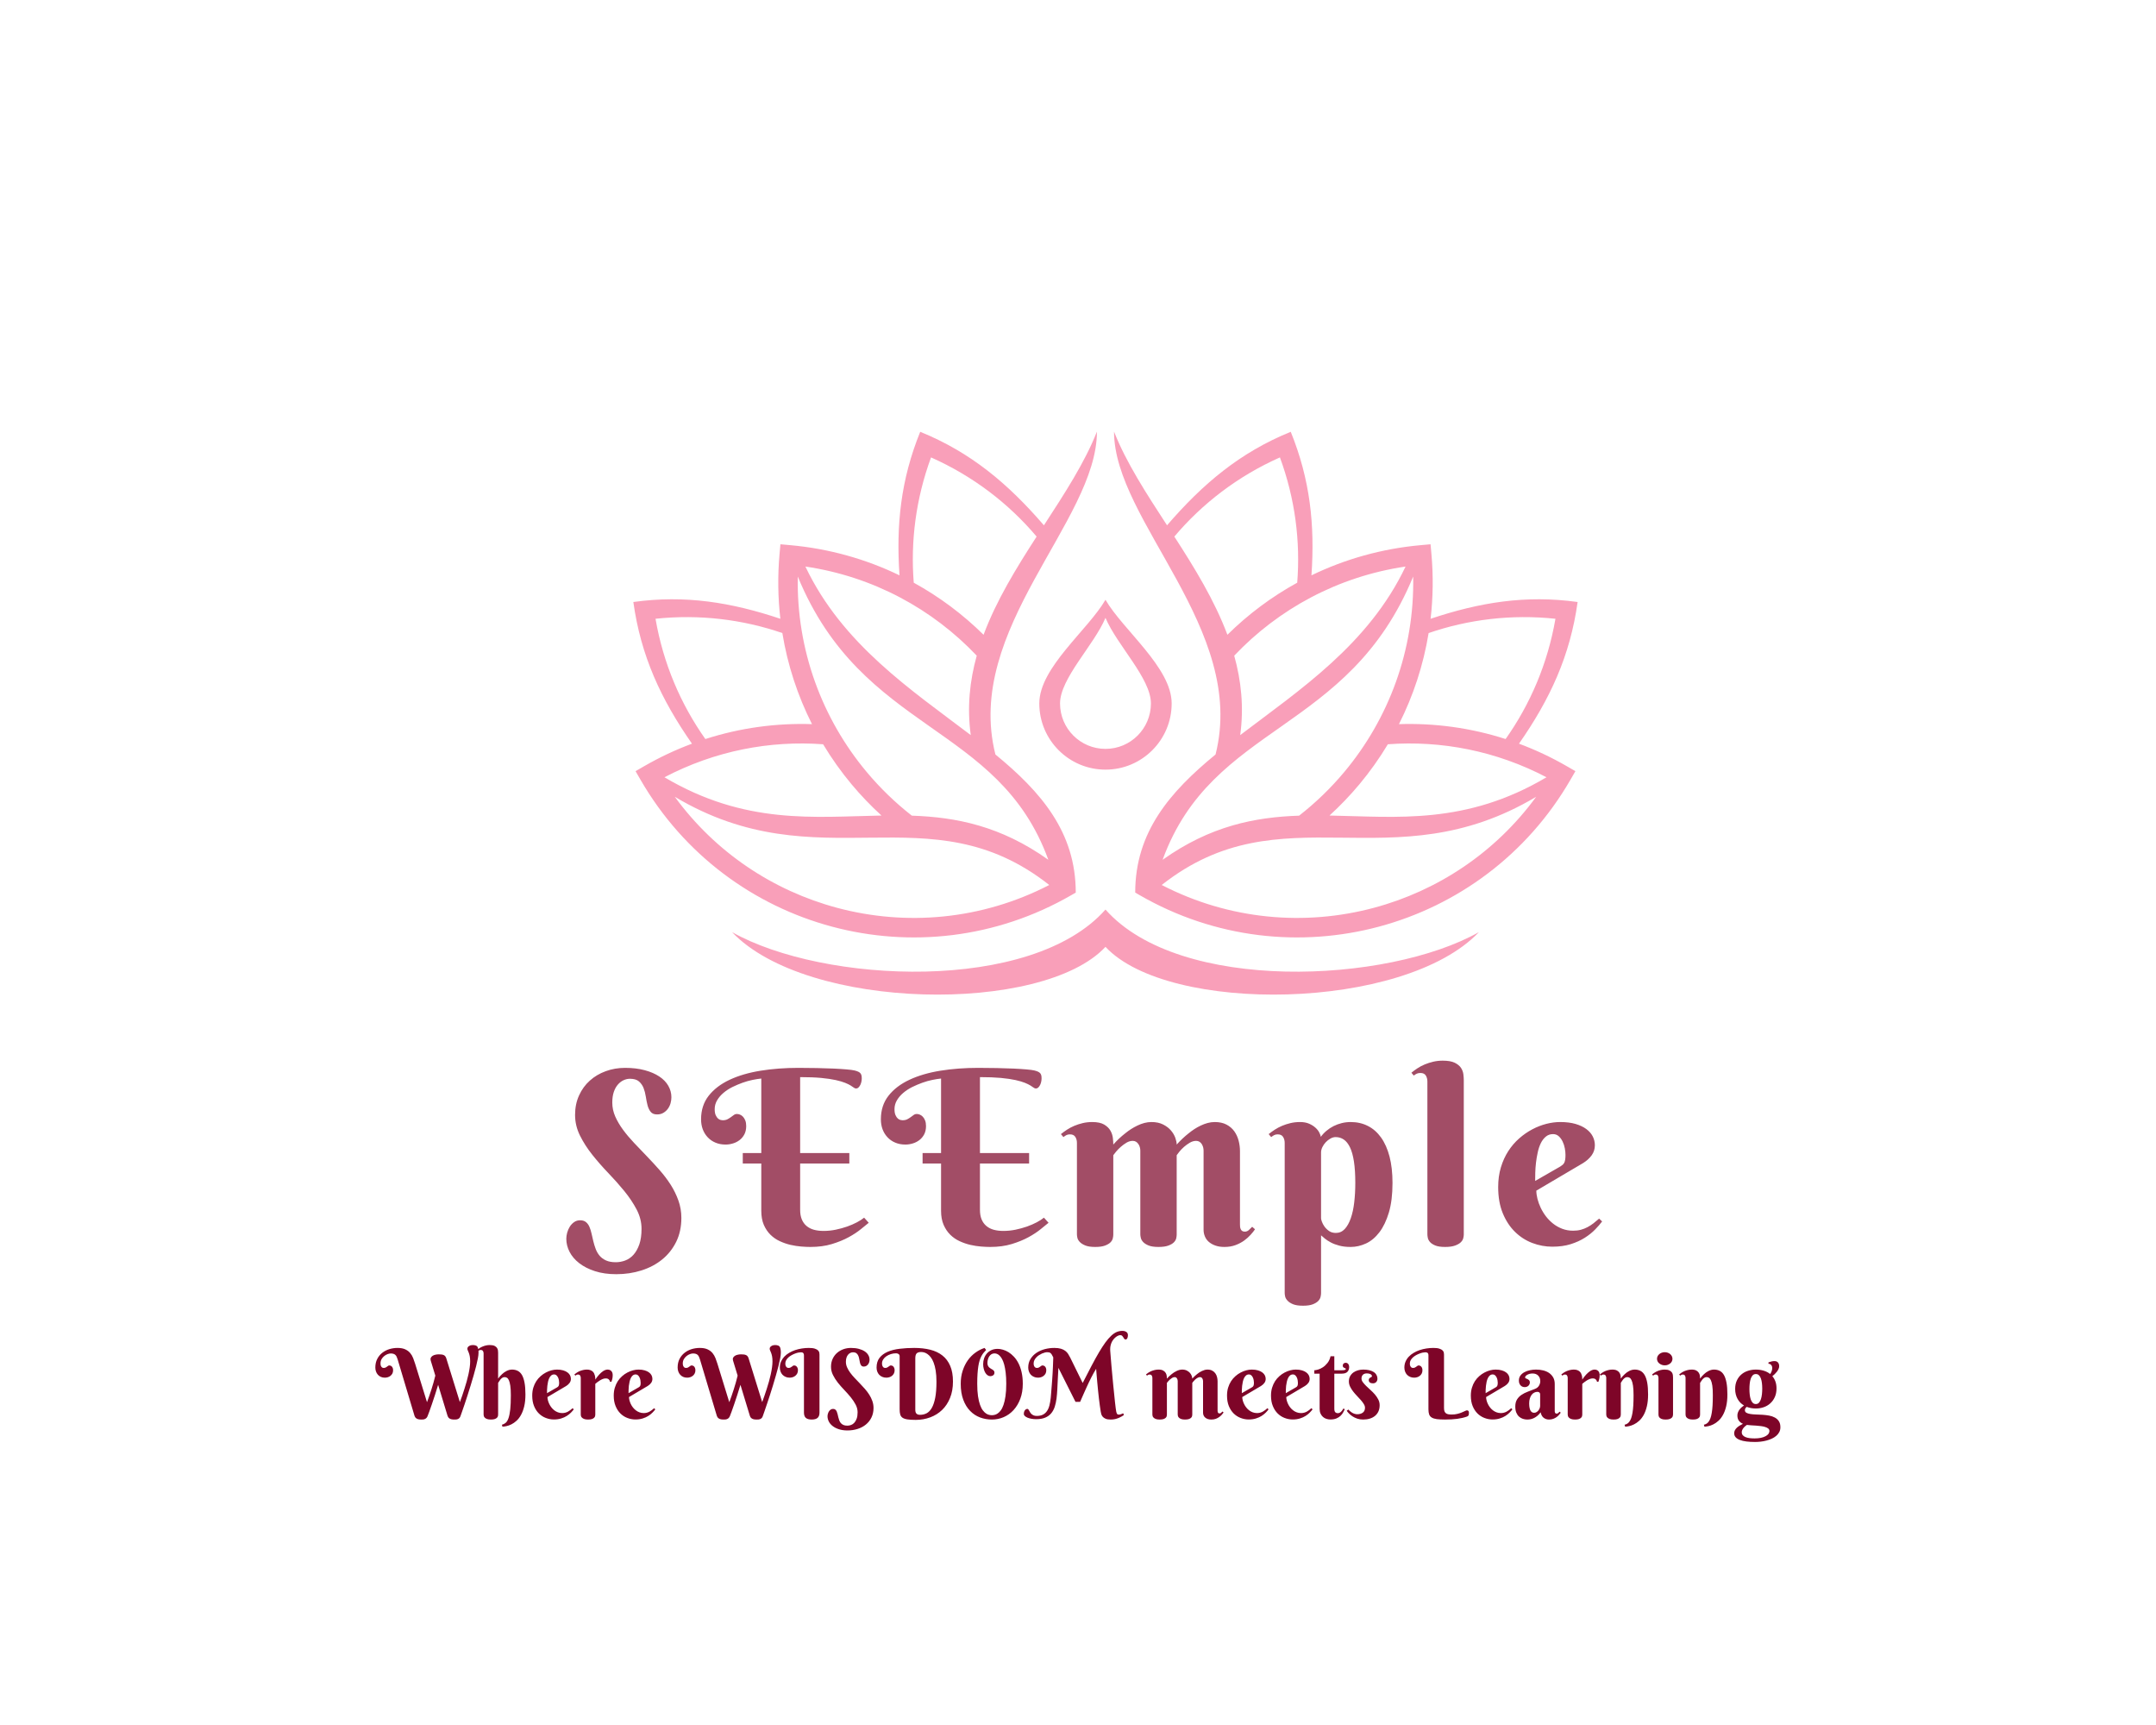 <?xml version="1.0" encoding="UTF-8" standalone="no" ?>
<!DOCTYPE svg PUBLIC "-//W3C//DTD SVG 1.1//EN" "http://www.w3.org/Graphics/SVG/1.1/DTD/svg11.dtd">
<svg xmlns="http://www.w3.org/2000/svg" xmlns:xlink="http://www.w3.org/1999/xlink" version="1.1" width="1280" height="1024" viewBox="0 0 1280 1024" xml:space="preserve">
<desc>Created with Fabric.js 4.4.0</desc>
<defs>
</defs>
<g transform="matrix(1 0 0 1 640 512)" id="background-logo"  >
<rect style="stroke: none; stroke-width: 0; stroke-dasharray: none; stroke-linecap: butt; stroke-dashoffset: 0; stroke-linejoin: miter; stroke-miterlimit: 4; fill: rgb(255,255,255); fill-opacity: 0; fill-rule: nonzero; opacity: 1;"  paint-order="stroke"  x="-640" y="-512" rx="0" ry="0" width="1280" height="1024" />
</g>
<g transform="matrix(1.921 0 0 1.921 656.315 423.322)" id="logo-logo"  >
<g style=""  paint-order="stroke"   >
		<g transform="matrix(0.898 0 0 0.898 0 0)"  >
<path style="stroke: none; stroke-width: 1; stroke-dasharray: none; stroke-linecap: butt; stroke-dashoffset: 0; stroke-linejoin: miter; stroke-miterlimit: 4; fill: rgb(249,159,185); fill-rule: nonzero; opacity: 1;"  paint-order="stroke"  transform=" translate(-297.491, -421.757)" d="M 287.261 483.516 L 285.763 484.38 C 259.791 499.375 230.203 502.425 203.366 495.234 C 176.53 488.043 152.432 470.607 137.435 444.629 L 135.762 441.732 L 138.655 440.061 C 144.027 436.959 149.554 434.37 155.179 432.275 C 144.518 416.997 137.581 402.081 135 383.521 C 152.853 381.04 168.719 383.648 185.599 389.293 C 184.757 382.028 184.64 374.569 185.317 366.999 L 185.617 363.655 L 188.941 363.953 C 202.422 365.159 215.105 368.778 226.602 374.346 C 225.403 356.973 227.057 341.402 233.73 324.954 C 251.208 332.046 264.015 342.879 276.306 357.132 C 283.428 346.171 290.348 335.56 294.549 324.89 C 294.549 355.772 248.704 392.841 259.61 435.99 C 275.323 448.884 287.261 462.69 287.261 483.516 L 287.261 483.516 z M 297.492 441.207 C 291.203 441.207 285.507 438.656 281.385 434.535 C 277.263 430.413 274.713 424.716 274.713 418.428 C 274.713 406.082 291.516 393.102 297.492 382.751 C 303.467 393.102 320.27 406.082 320.27 418.428 C 320.27 424.716 317.721 430.413 313.598 434.535 C 309.477 438.656 303.781 441.207 297.492 441.207 L 297.492 441.207 z M 297.492 388.968 C 293.522 398.405 281.854 409.796 281.854 418.428 C 281.854 422.746 283.605 426.656 286.434 429.486 C 289.263 432.314 293.173 434.065 297.492 434.065 C 301.811 434.065 305.721 432.314 308.549 429.486 C 311.379 426.656 313.129 422.746 313.129 418.428 C 313.129 409.796 301.461 398.405 297.492 388.968 L 297.492 388.968 z M 297.492 502.189 C 275.871 525.431 194.787 524.272 168.967 497.12 C 200.505 514.891 272.073 518.146 297.492 489.352 C 322.91 518.146 394.479 514.891 426.016 497.12 C 400.197 524.272 319.113 525.431 297.492 502.189 L 297.492 502.189 z M 159.786 430.677 C 171.826 426.803 184.24 425.143 196.491 425.554 C 191.57 415.813 188.085 405.264 186.285 394.209 C 172.652 389.529 157.831 387.685 142.631 389.29 C 145.287 404.663 151.292 418.675 159.786 430.677 L 159.786 430.677 z M 231.505 376.879 C 240.363 381.743 248.437 387.793 255.532 394.8 C 259.98 382.909 266.842 371.771 273.793 361.009 C 264.171 349.622 251.914 340.194 237.455 333.765 C 232.227 347.971 230.374 362.645 231.505 376.879 L 231.505 376.879 z M 408.699 394.209 C 422.332 389.529 437.152 387.685 452.352 389.29 C 449.695 404.663 443.691 418.675 435.197 430.676 C 423.156 426.802 410.742 425.143 398.492 425.554 C 403.412 415.813 406.898 405.265 408.699 394.209 L 408.699 394.209 z M 439.805 432.275 C 450.465 416.997 457.402 402.081 459.982 383.521 C 442.131 381.04 426.264 383.649 409.383 389.293 C 410.227 382.028 410.344 374.569 409.666 366.999 L 409.365 363.655 L 406.041 363.953 C 392.561 365.159 379.877 368.778 368.381 374.346 C 369.58 356.972 367.926 341.402 361.252 324.954 C 343.773 332.046 330.969 342.878 318.676 357.131 C 311.553 346.171 304.635 335.56 300.434 324.89 C 300.434 355.772 346.279 392.841 335.373 435.99 C 319.66 448.884 307.723 462.69 307.723 483.516 L 309.221 484.38 C 335.191 499.375 364.779 502.425 391.617 495.234 C 418.453 488.043 442.551 470.607 457.549 444.629 L 459.221 441.732 L 456.328 440.061 C 450.955 436.959 445.428 434.37 439.805 432.275 L 439.805 432.275 z M 321.189 361.009 C 330.811 349.621 343.068 340.194 357.527 333.765 C 362.756 347.971 364.609 362.645 363.479 376.879 C 354.619 381.743 346.545 387.793 339.451 394.8 C 335.002 382.909 328.141 371.771 321.189 361.009 L 321.189 361.009 z M 400.768 371.317 C 388.033 398.14 364.211 413.842 343.859 429.323 C 345.172 419.706 344.207 410.64 341.799 401.989 C 357.014 385.936 377.477 374.749 400.768 371.317 L 400.768 371.317 z M 317.154 472.233 C 334.334 425.026 381.135 428.874 403.387 374.764 C 403.881 400.088 394.977 423.705 379.693 441.995 C 375.062 447.534 369.85 452.583 364.135 457.042 C 348.877 457.564 333.566 460.564 317.154 472.233 L 317.154 472.233 z M 449.271 443.832 C 421.477 460.285 397.811 457.431 374.584 457 C 378.244 453.667 381.67 450.092 384.84 446.3 C 388.465 441.96 391.756 437.338 394.672 432.478 C 413.021 431.131 431.912 434.73 449.271 443.832 L 449.271 443.832 z M 316.842 480.904 C 358.309 448.177 395.854 480.317 445.723 450.542 C 431.652 469.808 411.74 482.894 389.885 488.75 C 366.154 495.108 340.143 492.936 316.842 480.904 L 316.842 480.904 z M 251.125 429.323 C 249.812 419.706 250.776 410.64 253.184 401.989 C 237.969 385.936 217.507 374.749 194.215 371.317 C 206.949 398.14 230.771 413.842 251.125 429.323 L 251.125 429.323 z M 191.597 374.764 C 191.102 400.088 200.006 423.705 215.291 441.995 C 219.92 447.534 225.134 452.583 230.847 457.042 C 246.107 457.564 261.417 460.564 277.828 472.233 C 260.648 425.025 213.849 428.873 191.597 374.764 L 191.597 374.764 z M 220.399 457 C 216.739 453.667 213.313 450.092 210.144 446.3 C 206.518 441.96 203.228 437.338 200.311 432.478 C 181.961 431.131 163.071 434.73 145.712 443.832 C 173.506 460.285 197.173 457.431 220.399 457 L 220.399 457 z M 149.26 450.542 C 163.331 469.808 183.244 482.894 205.098 488.75 C 228.829 495.108 254.841 492.936 278.141 480.904 C 236.675 448.177 199.129 480.317 149.26 450.542 L 149.26 450.542 z" stroke-linecap="round" />
</g>
</g>
</g>
<g transform="matrix(1.921 0 0 1.921 643.686 702.364)" id="text-logo-path-group"  >
<g style=""  paint-order="stroke"   >
		<g transform="matrix(1 0 0 1 0 0)" id="text-logo-path-0"  >
<path style="stroke: none; stroke-width: 0; stroke-dasharray: none; stroke-linecap: butt; stroke-dashoffset: 0; stroke-linejoin: miter; stroke-miterlimit: 4; fill: rgb(162,77,102); fill-rule: nonzero; opacity: 1;"  paint-order="stroke"  transform=" translate(-160.72, 19.115)" d="M 0.66 -1.94 L 0.66 -1.94 Q 0.66 -2.82 0.93 -3.83 Q 1.21 -4.83 1.74 -5.68 Q 2.27 -6.52 3.08 -7.09 Q 3.88 -7.65 4.94 -7.65 L 4.94 -7.65 Q 6.04 -7.65 6.72 -7.1 Q 7.4 -6.56 7.8 -5.64 Q 8.2 -4.72 8.46 -3.55 Q 8.72 -2.38 9.01 -1.17 Q 9.3 0.04 9.74 1.21 Q 10.18 2.38 10.95 3.3 Q 11.72 4.21 12.93 4.76 Q 14.14 5.31 15.97 5.31 L 15.97 5.31 Q 17.43 5.31 18.86 4.78 Q 20.29 4.25 21.41 3.02 Q 22.52 1.79 23.22 -0.18 Q 23.91 -2.16 23.91 -5.02 L 23.91 -5.02 Q 23.91 -8.09 22.39 -10.99 Q 20.87 -13.88 18.59 -16.68 Q 16.3 -19.48 13.64 -22.25 Q 10.99 -25.01 8.7 -27.89 Q 6.41 -30.76 4.89 -33.82 Q 3.37 -36.88 3.37 -40.21 L 3.37 -40.21 Q 3.37 -43.54 4.6 -46.23 Q 5.82 -48.93 7.93 -50.81 Q 10.03 -52.7 12.84 -53.72 Q 15.64 -54.75 18.82 -54.75 L 18.82 -54.75 Q 22.23 -54.75 24.88 -54.03 Q 27.54 -53.32 29.39 -52.09 Q 31.24 -50.87 32.19 -49.2 Q 33.14 -47.53 33.14 -45.67 L 33.14 -45.67 Q 33.14 -44.79 32.89 -43.85 Q 32.63 -42.92 32.08 -42.15 Q 31.53 -41.38 30.69 -40.87 Q 29.85 -40.36 28.71 -40.36 L 28.71 -40.36 Q 27.36 -40.36 26.72 -41.18 Q 26.07 -42 25.76 -43.21 Q 25.45 -44.42 25.23 -45.87 Q 25.01 -47.31 24.54 -48.52 Q 24.06 -49.73 23.11 -50.56 Q 22.16 -51.38 20.32 -51.38 L 20.32 -51.38 Q 19.34 -51.38 18.37 -50.94 Q 17.4 -50.5 16.61 -49.6 Q 15.82 -48.71 15.34 -47.31 Q 14.87 -45.92 14.87 -44.02 L 14.87 -44.02 Q 14.87 -41.82 15.78 -39.73 Q 16.7 -37.65 18.2 -35.61 Q 19.7 -33.58 21.62 -31.55 Q 23.55 -29.52 25.54 -27.45 Q 27.54 -25.38 29.46 -23.2 Q 31.38 -21.02 32.89 -18.68 Q 34.39 -16.33 35.3 -13.77 Q 36.22 -11.21 36.22 -8.39 L 36.22 -8.39 Q 36.22 -4.25 34.63 -1.01 Q 33.03 2.23 30.3 4.45 Q 27.58 6.67 23.91 7.84 Q 20.25 9.01 16.11 9.01 L 16.11 9.01 Q 12.38 9.01 9.5 8.07 Q 6.63 7.14 4.65 5.6 Q 2.67 4.06 1.67 2.11 Q 0.66 0.15 0.66 -1.94 Z M 42.31 -38.85 L 42.31 -38.85 Q 42.31 -43.14 44.67 -46.14 Q 47.04 -49.15 51.14 -51.07 Q 55.24 -52.99 60.7 -53.87 Q 66.15 -54.75 72.38 -54.75 L 72.38 -54.75 Q 75.34 -54.75 78.16 -54.69 Q 80.98 -54.64 83.31 -54.53 Q 85.63 -54.42 87.32 -54.27 Q 89 -54.13 89.77 -53.94 L 89.77 -53.94 Q 90.51 -53.76 90.94 -53.54 Q 91.38 -53.32 91.6 -53.03 Q 91.82 -52.73 91.9 -52.35 Q 91.97 -51.97 91.97 -51.45 L 91.97 -51.45 Q 91.97 -51.01 91.86 -50.48 Q 91.75 -49.95 91.53 -49.49 Q 91.31 -49.04 90.98 -48.71 Q 90.65 -48.38 90.18 -48.38 L 90.18 -48.38 Q 89.88 -48.38 89.53 -48.63 Q 89.19 -48.89 88.55 -49.29 Q 87.91 -49.69 86.82 -50.13 Q 85.74 -50.57 83.93 -50.98 Q 82.12 -51.38 79.43 -51.64 Q 76.74 -51.89 72.93 -51.89 L 72.93 -51.89 L 72.93 -28.42 L 88.13 -28.42 L 88.13 -25.2 L 72.93 -25.2 L 72.93 -10.88 Q 72.93 -9.16 73.44 -7.93 Q 73.95 -6.7 74.9 -5.9 Q 75.86 -5.09 77.19 -4.72 Q 78.53 -4.36 80.18 -4.36 L 80.18 -4.36 Q 82.05 -4.36 83.91 -4.74 Q 85.78 -5.13 87.45 -5.71 Q 89.11 -6.3 90.49 -7.03 Q 91.86 -7.76 92.7 -8.46 L 92.7 -8.46 L 94.13 -6.88 Q 93.22 -6.15 91.68 -4.89 Q 90.14 -3.63 87.92 -2.42 Q 85.71 -1.21 82.76 -0.31 Q 79.81 0.59 76.08 0.59 L 76.08 0.59 Q 74.83 0.59 73.24 0.46 Q 71.65 0.33 69.96 -0.05 Q 68.28 -0.44 66.65 -1.19 Q 65.02 -1.94 63.75 -3.19 Q 62.49 -4.43 61.7 -6.24 Q 60.92 -8.06 60.92 -10.58 L 60.92 -10.58 L 60.92 -25.2 L 55.2 -25.2 L 55.2 -28.42 L 60.92 -28.42 L 60.92 -51.45 Q 59.74 -51.34 58.22 -51.03 Q 56.7 -50.72 55.11 -50.15 Q 53.52 -49.58 51.98 -48.82 Q 50.44 -48.05 49.23 -47.02 Q 48.02 -46 47.27 -44.73 Q 46.52 -43.47 46.52 -42 L 46.52 -42 Q 46.52 -40.83 46.83 -40.14 Q 47.15 -39.44 47.55 -39.09 Q 47.95 -38.75 48.37 -38.65 Q 48.79 -38.56 48.98 -38.56 L 48.98 -38.56 Q 49.89 -38.56 50.48 -38.87 Q 51.06 -39.18 51.54 -39.53 Q 52.02 -39.88 52.44 -40.19 Q 52.86 -40.5 53.41 -40.5 L 53.41 -40.5 Q 53.85 -40.5 54.34 -40.3 Q 54.84 -40.1 55.26 -39.66 Q 55.68 -39.22 55.97 -38.51 Q 56.26 -37.79 56.26 -36.77 L 56.26 -36.77 Q 56.26 -35.3 55.7 -34.22 Q 55.13 -33.14 54.23 -32.45 Q 53.33 -31.75 52.18 -31.4 Q 51.03 -31.05 49.89 -31.05 L 49.89 -31.05 Q 48.13 -31.05 46.72 -31.66 Q 45.31 -32.26 44.33 -33.33 Q 43.34 -34.39 42.82 -35.8 Q 42.31 -37.21 42.31 -38.85 Z M 97.88 -38.85 L 97.88 -38.85 Q 97.88 -43.14 100.24 -46.14 Q 102.6 -49.15 106.71 -51.07 Q 110.81 -52.99 116.26 -53.87 Q 121.72 -54.75 127.95 -54.75 L 127.95 -54.75 Q 130.91 -54.75 133.73 -54.69 Q 136.55 -54.64 138.88 -54.53 Q 141.2 -54.42 142.89 -54.27 Q 144.57 -54.13 145.34 -53.94 L 145.34 -53.94 Q 146.07 -53.76 146.51 -53.54 Q 146.95 -53.32 147.17 -53.03 Q 147.39 -52.73 147.47 -52.35 Q 147.54 -51.97 147.54 -51.45 L 147.54 -51.45 Q 147.54 -51.01 147.43 -50.48 Q 147.32 -49.95 147.1 -49.49 Q 146.88 -49.04 146.55 -48.71 Q 146.22 -48.38 145.74 -48.38 L 145.74 -48.38 Q 145.45 -48.38 145.1 -48.63 Q 144.76 -48.89 144.11 -49.29 Q 143.47 -49.69 142.39 -50.13 Q 141.31 -50.57 139.5 -50.98 Q 137.69 -51.38 135 -51.64 Q 132.3 -51.89 128.5 -51.89 L 128.5 -51.89 L 128.5 -28.42 L 143.69 -28.42 L 143.69 -25.2 L 128.5 -25.2 L 128.5 -10.88 Q 128.5 -9.16 129.01 -7.93 Q 129.52 -6.7 130.47 -5.9 Q 131.43 -5.09 132.76 -4.72 Q 134.1 -4.36 135.75 -4.36 L 135.75 -4.36 Q 137.61 -4.36 139.48 -4.74 Q 141.35 -5.13 143.02 -5.71 Q 144.68 -6.3 146.06 -7.03 Q 147.43 -7.76 148.27 -8.46 L 148.27 -8.46 L 149.7 -6.88 Q 148.78 -6.15 147.25 -4.89 Q 145.71 -3.63 143.49 -2.42 Q 141.28 -1.21 138.33 -0.31 Q 135.38 0.59 131.65 0.59 L 131.65 0.59 Q 130.4 0.59 128.81 0.46 Q 127.21 0.33 125.53 -0.05 Q 123.85 -0.44 122.22 -1.19 Q 120.59 -1.94 119.32 -3.19 Q 118.06 -4.43 117.27 -6.24 Q 116.48 -8.06 116.48 -10.58 L 116.48 -10.58 L 116.48 -25.2 L 110.77 -25.2 L 110.77 -28.42 L 116.48 -28.42 L 116.48 -51.45 Q 115.31 -51.34 113.79 -51.03 Q 112.27 -50.72 110.68 -50.15 Q 109.09 -49.58 107.55 -48.82 Q 106.01 -48.05 104.8 -47.02 Q 103.59 -46 102.84 -44.73 Q 102.09 -43.47 102.09 -42 L 102.09 -42 Q 102.09 -40.83 102.4 -40.14 Q 102.71 -39.44 103.12 -39.09 Q 103.52 -38.75 103.94 -38.65 Q 104.36 -38.56 104.55 -38.56 L 104.55 -38.56 Q 105.46 -38.56 106.05 -38.87 Q 106.63 -39.18 107.11 -39.53 Q 107.59 -39.88 108.01 -40.19 Q 108.43 -40.5 108.98 -40.5 L 108.98 -40.5 Q 109.42 -40.5 109.91 -40.3 Q 110.41 -40.1 110.83 -39.66 Q 111.25 -39.22 111.54 -38.51 Q 111.83 -37.79 111.83 -36.77 L 111.83 -36.77 Q 111.83 -35.3 111.27 -34.22 Q 110.7 -33.14 109.8 -32.45 Q 108.9 -31.75 107.75 -31.4 Q 106.6 -31.05 105.46 -31.05 L 105.46 -31.05 Q 103.7 -31.05 102.29 -31.66 Q 100.88 -32.26 99.9 -33.33 Q 98.91 -34.39 98.39 -35.8 Q 97.88 -37.21 97.88 -38.85 Z M 154.29 -33.36 L 153.52 -34.28 Q 154.37 -34.97 155.41 -35.65 Q 156.45 -36.33 157.66 -36.84 Q 158.87 -37.35 160.26 -37.68 Q 161.65 -38.01 163.19 -38.01 L 163.19 -38.01 Q 165.57 -38.01 166.89 -37.23 Q 168.21 -36.44 168.83 -35.34 Q 169.45 -34.24 169.58 -33.05 Q 169.71 -31.86 169.71 -31.05 L 169.71 -31.05 Q 171.43 -33 173.41 -34.53 L 173.41 -34.53 Q 174.21 -35.19 175.18 -35.82 Q 176.15 -36.44 177.18 -36.93 Q 178.21 -37.43 179.3 -37.72 Q 180.4 -38.01 181.5 -38.01 L 181.5 -38.01 Q 183.63 -38.01 185.13 -37.24 Q 186.63 -36.47 187.54 -35.39 Q 188.46 -34.31 188.88 -33.12 Q 189.3 -31.93 189.3 -31.05 L 189.3 -31.05 Q 191.06 -33 193 -34.53 L 193 -34.53 Q 193.81 -35.19 194.76 -35.82 Q 195.71 -36.44 196.75 -36.93 Q 197.8 -37.43 198.88 -37.72 Q 199.96 -38.01 201.06 -38.01 L 201.06 -38.01 Q 203.18 -38.01 204.68 -37.23 Q 206.18 -36.44 207.1 -35.16 Q 208.02 -33.87 208.44 -32.26 Q 208.86 -30.65 208.86 -29.04 L 208.86 -29.04 L 208.86 -6.37 Q 208.86 -6.04 208.89 -5.66 Q 208.93 -5.27 209.08 -4.93 Q 209.22 -4.58 209.53 -4.36 Q 209.85 -4.14 210.36 -4.14 L 210.36 -4.14 Q 211.05 -4.14 211.6 -4.63 Q 212.15 -5.13 212.63 -5.64 L 212.63 -5.64 L 213.51 -4.87 Q 213 -4.1 212.15 -3.17 Q 211.31 -2.23 210.16 -1.39 Q 209 -0.55 207.48 0.02 Q 205.96 0.59 204.06 0.59 L 204.06 0.59 Q 202.45 0.59 201.26 0.16 Q 200.07 -0.26 199.24 -0.97 Q 198.42 -1.68 198.02 -2.66 Q 197.61 -3.63 197.61 -4.72 L 197.61 -4.72 L 197.61 -29.19 Q 197.61 -29.7 197.47 -30.23 Q 197.32 -30.76 197.05 -31.2 Q 196.77 -31.64 196.33 -31.92 Q 195.89 -32.19 195.31 -32.19 L 195.31 -32.19 Q 194.32 -32.19 193.35 -31.62 Q 192.38 -31.05 191.55 -30.32 Q 190.73 -29.59 190.14 -28.86 Q 189.56 -28.13 189.3 -27.76 L 189.3 -27.76 L 189.3 -3.22 Q 189.3 -2.75 189.16 -2.09 Q 189.01 -1.43 188.44 -0.84 Q 187.87 -0.26 186.74 0.16 Q 185.6 0.59 183.66 0.59 L 183.66 0.59 Q 181.72 0.59 180.6 0.13 Q 179.49 -0.33 178.92 -0.95 Q 178.35 -1.57 178.21 -2.23 Q 178.06 -2.89 178.06 -3.3 L 178.06 -3.3 L 178.06 -29.19 Q 178.06 -29.7 177.91 -30.23 Q 177.77 -30.76 177.47 -31.2 Q 177.18 -31.64 176.74 -31.92 Q 176.3 -32.19 175.72 -32.19 L 175.72 -32.19 Q 174.73 -32.19 173.77 -31.62 Q 172.82 -31.05 172 -30.32 Q 171.17 -29.59 170.57 -28.86 Q 169.97 -28.13 169.71 -27.76 L 169.71 -27.76 L 169.71 -3.22 Q 169.71 -2.75 169.56 -2.09 Q 169.42 -1.43 168.85 -0.84 Q 168.28 -0.26 167.16 0.16 Q 166.05 0.59 164.11 0.59 L 164.11 0.59 Q 162.17 0.59 161.05 0.13 Q 159.93 -0.33 159.35 -0.95 Q 158.76 -1.57 158.61 -2.23 Q 158.47 -2.89 158.47 -3.3 L 158.47 -3.3 L 158.47 -31.57 Q 158.47 -32.63 157.97 -33.42 Q 157.48 -34.2 156.31 -34.2 L 156.31 -34.2 Q 155.68 -34.2 155.24 -33.98 Q 154.8 -33.76 154.29 -33.36 L 154.29 -33.36 Z M 218.5 -33.36 L 217.73 -34.28 Q 218.58 -34.97 219.62 -35.65 Q 220.66 -36.33 221.87 -36.84 Q 223.08 -37.35 224.47 -37.68 Q 225.86 -38.01 227.4 -38.01 L 227.4 -38.01 Q 229.05 -38.01 230.22 -37.5 Q 231.39 -36.99 232.18 -36.27 Q 232.97 -35.56 233.37 -34.77 Q 233.77 -33.98 233.85 -33.44 L 233.85 -33.44 Q 234.58 -34.46 235.59 -35.3 Q 236.59 -36.15 237.78 -36.75 Q 238.97 -37.35 240.31 -37.68 Q 241.65 -38.01 243.08 -38.01 L 243.08 -38.01 Q 246.01 -38.01 248.39 -36.8 Q 250.77 -35.6 252.47 -33.22 Q 254.17 -30.83 255.09 -27.32 Q 256 -23.8 256 -19.19 L 256 -19.19 Q 256 -13.84 254.89 -10.09 Q 253.77 -6.34 251.96 -3.96 Q 250.14 -1.57 247.82 -0.49 Q 245.49 0.59 243.08 0.59 L 243.08 0.59 Q 241.06 0.59 239.54 0.18 Q 238.02 -0.22 236.92 -0.81 Q 235.83 -1.39 235.09 -2 Q 234.36 -2.6 233.92 -3 L 233.92 -3 L 233.92 14.87 Q 233.92 15.34 233.77 16 Q 233.63 16.66 233.06 17.27 Q 232.49 17.87 231.38 18.31 Q 230.26 18.75 228.32 18.75 L 228.32 18.75 Q 226.38 18.75 225.26 18.29 Q 224.14 17.83 223.56 17.19 Q 222.97 16.55 222.82 15.91 Q 222.68 15.27 222.68 14.87 L 222.68 14.87 L 222.68 -31.57 Q 222.68 -32.63 222.18 -33.42 Q 221.69 -34.2 220.52 -34.2 L 220.52 -34.2 Q 219.9 -34.2 219.46 -33.98 Q 219.02 -33.76 218.5 -33.36 L 218.5 -33.36 Z M 233.92 -28.64 L 233.92 -8.24 Q 233.92 -7.95 234.18 -7.21 Q 234.43 -6.48 234.98 -5.71 Q 235.53 -4.94 236.39 -4.34 Q 237.25 -3.74 238.5 -3.74 L 238.5 -3.74 Q 240.11 -3.74 241.25 -4.96 Q 242.38 -6.19 243.11 -8.29 Q 243.85 -10.4 244.17 -13.2 Q 244.5 -16 244.5 -19.19 L 244.5 -19.19 Q 244.5 -23.11 244.08 -25.82 Q 243.66 -28.53 242.86 -30.19 Q 242.05 -31.86 240.93 -32.61 Q 239.82 -33.36 238.43 -33.36 L 238.43 -33.36 Q 237.62 -33.36 236.81 -32.9 Q 236.01 -32.45 235.37 -31.77 Q 234.73 -31.09 234.32 -30.25 Q 233.92 -29.41 233.92 -28.64 L 233.92 -28.64 Z M 262.57 -52.37 L 261.84 -53.25 Q 262.68 -53.94 263.71 -54.62 Q 264.73 -55.3 265.96 -55.81 Q 267.19 -56.32 268.58 -56.65 Q 269.97 -56.98 271.51 -56.98 L 271.51 -56.98 Q 273.89 -56.98 275.21 -56.34 Q 276.53 -55.7 277.15 -54.77 Q 277.77 -53.83 277.9 -52.79 Q 278.03 -51.75 278.03 -50.94 L 278.03 -50.94 L 278.03 -3.22 Q 278.03 -2.75 277.86 -2.09 Q 277.7 -1.43 277.09 -0.84 Q 276.49 -0.26 275.34 0.16 Q 274.18 0.59 272.24 0.59 L 272.24 0.59 Q 270.3 0.59 269.2 0.13 Q 268.1 -0.33 267.57 -0.95 Q 267.04 -1.57 266.91 -2.23 Q 266.78 -2.89 266.78 -3.3 L 266.78 -3.3 L 266.78 -50.54 Q 266.78 -51.6 266.29 -52.39 Q 265.8 -53.17 264.62 -53.17 L 264.62 -53.17 Q 264 -53.17 263.54 -52.97 Q 263.09 -52.77 262.57 -52.37 L 262.57 -52.37 Z M 288.66 -17.91 L 288.66 -17.91 Q 288.66 -21.24 289.5 -24.02 Q 290.35 -26.81 291.79 -29.04 Q 293.24 -31.27 295.16 -32.96 Q 297.08 -34.64 299.21 -35.76 Q 301.33 -36.88 303.55 -37.45 Q 305.76 -38.01 307.81 -38.01 L 307.81 -38.01 Q 310.52 -38.01 312.54 -37.43 Q 314.55 -36.84 315.89 -35.85 Q 317.23 -34.86 317.89 -33.56 Q 318.54 -32.26 318.54 -30.83 L 318.54 -30.83 Q 318.54 -29.11 317.56 -27.74 Q 316.57 -26.37 314.92 -25.34 L 314.92 -25.34 L 300.45 -16.81 Q 300.45 -15.64 300.8 -14.26 Q 301.15 -12.89 301.81 -11.5 Q 302.47 -10.11 303.44 -8.84 Q 304.41 -7.58 305.67 -6.59 Q 306.94 -5.6 308.47 -5.02 Q 310.01 -4.43 311.84 -4.43 L 311.84 -4.43 Q 313.13 -4.43 314.22 -4.72 Q 315.32 -5.02 316.27 -5.53 Q 317.23 -6.04 318.11 -6.72 Q 318.98 -7.4 319.86 -8.17 L 319.86 -8.17 L 320.78 -7.29 Q 319.94 -6.15 318.62 -4.8 Q 317.3 -3.44 315.43 -2.25 Q 313.56 -1.06 311.07 -0.27 Q 308.58 0.51 305.4 0.51 L 305.4 0.51 Q 302.21 0.51 299.19 -0.64 Q 296.17 -1.79 293.83 -4.1 Q 291.48 -6.41 290.07 -9.85 Q 288.66 -13.29 288.66 -17.91 Z M 300.09 -19.81 L 300.09 -19.81 L 307.81 -24.24 Q 308.29 -24.54 308.6 -24.81 Q 308.91 -25.09 309.1 -25.47 Q 309.28 -25.85 309.37 -26.42 Q 309.46 -26.99 309.46 -27.83 L 309.46 -27.83 Q 309.46 -28.75 309.26 -29.86 Q 309.06 -30.98 308.58 -31.97 Q 308.11 -32.96 307.38 -33.62 Q 306.64 -34.28 305.62 -34.28 L 305.62 -34.28 Q 304.3 -34.28 303.37 -33.49 Q 302.43 -32.7 301.83 -31.46 Q 301.22 -30.21 300.88 -28.62 Q 300.53 -27.03 300.34 -25.42 Q 300.16 -23.8 300.12 -22.32 Q 300.09 -20.84 300.09 -19.81 Z" stroke-linecap="round" />
</g>
</g>
</g>
<g transform="matrix(1.921 0 0 1.921 639.917 823.012)" id="tagline-1bd73b33-4aff-4d40-a763-a2e7738bbb1e-logo-path-group"  >
<g style=""  paint-order="stroke"   >
		<g transform="matrix(1 0 0 1 5.684342e-14 0)" id="tagline-1bd73b33-4aff-4d40-a763-a2e7738bbb1e-logo-path-0"  >
<path style="stroke: none; stroke-width: 0; stroke-dasharray: none; stroke-linecap: butt; stroke-dashoffset: 0; stroke-linejoin: miter; stroke-miterlimit: 4; fill: rgb(126,5,40); fill-rule: nonzero; opacity: 1;"  paint-order="stroke"  transform=" translate(-217.12, 10.005)" d="M 0 -15.83 L 0 -15.83 Q 0 -17.36 0.59 -18.49 Q 1.17 -19.63 2.14 -20.39 Q 3.11 -21.15 4.34 -21.53 Q 5.57 -21.9 6.87 -21.9 L 6.87 -21.9 Q 8.33 -21.9 9.27 -21.45 Q 10.21 -21.01 10.79 -20.3 Q 11.37 -19.6 11.7 -18.73 Q 12.04 -17.86 12.3 -17.01 L 12.3 -17.01 L 15.97 -5.13 Q 16.29 -5.99 16.64 -6.99 Q 16.99 -7.98 17.33 -9.05 Q 17.67 -10.11 17.98 -11.2 Q 18.3 -12.29 18.54 -13.34 L 18.54 -13.34 L 17.12 -18 Q 16.98 -18.49 17.15 -18.85 Q 17.31 -19.2 17.68 -19.45 Q 18.05 -19.69 18.55 -19.8 Q 19.06 -19.92 19.61 -19.92 L 19.61 -19.92 Q 20.1 -19.92 20.48 -19.87 Q 20.86 -19.82 21.15 -19.69 Q 21.43 -19.56 21.62 -19.31 Q 21.81 -19.07 21.93 -18.69 L 21.93 -18.69 L 26.13 -5.16 Q 26.47 -6.06 26.84 -7.12 Q 27.2 -8.17 27.55 -9.29 Q 27.91 -10.4 28.23 -11.54 Q 28.55 -12.69 28.79 -13.78 Q 29.03 -14.88 29.17 -15.89 Q 29.31 -16.89 29.31 -17.72 L 29.31 -17.72 Q 29.31 -18.69 29.18 -19.34 Q 29.05 -19.98 28.88 -20.41 Q 28.71 -20.84 28.58 -21.12 Q 28.45 -21.4 28.45 -21.64 L 28.45 -21.64 Q 28.45 -21.94 28.61 -22.16 Q 28.77 -22.37 29.02 -22.51 Q 29.27 -22.66 29.56 -22.73 Q 29.85 -22.79 30.12 -22.79 L 30.12 -22.79 Q 30.7 -22.79 31.11 -22.62 Q 31.52 -22.44 31.68 -22.02 L 31.68 -22.02 Q 31.76 -21.8 31.8 -21.56 Q 31.85 -21.31 31.87 -21.09 Q 31.89 -20.86 31.89 -20.66 Q 31.89 -20.46 31.89 -20.35 L 31.89 -20.35 Q 31.89 -19.73 31.69 -18.66 Q 31.49 -17.59 31.15 -16.25 Q 30.81 -14.91 30.37 -13.37 Q 29.93 -11.84 29.45 -10.28 Q 28.97 -8.72 28.49 -7.22 Q 28.01 -5.73 27.58 -4.46 Q 27.14 -3.19 26.81 -2.23 Q 26.48 -1.27 26.31 -0.81 L 26.31 -0.81 Q 26.19 -0.45 25.99 -0.25 Q 25.8 -0.04 25.54 0.07 Q 25.28 0.18 24.98 0.21 Q 24.68 0.23 24.36 0.23 L 24.36 0.23 Q 23.77 0.23 23.4 0.12 Q 23.03 0 22.81 -0.18 Q 22.59 -0.35 22.49 -0.56 Q 22.38 -0.76 22.32 -0.92 L 22.32 -0.92 L 19.41 -10.5 Q 18.93 -8.91 18.43 -7.36 Q 17.93 -5.82 17.48 -4.51 Q 17.04 -3.21 16.68 -2.23 Q 16.33 -1.26 16.14 -0.81 L 16.14 -0.81 Q 16 -0.45 15.78 -0.25 Q 15.57 -0.04 15.31 0.07 Q 15.06 0.18 14.77 0.21 Q 14.47 0.23 14.17 0.23 L 14.17 0.23 Q 13.58 0.23 13.21 0.12 Q 12.83 0 12.61 -0.18 Q 12.39 -0.35 12.28 -0.56 Q 12.17 -0.76 12.11 -0.92 L 12.11 -0.92 L 6.9 -18.35 Q 6.75 -18.85 6.58 -19.2 Q 6.42 -19.54 6.17 -19.76 Q 5.93 -19.98 5.59 -20.08 Q 5.24 -20.19 4.75 -20.19 L 4.75 -20.19 Q 4.34 -20.19 3.79 -19.99 Q 3.25 -19.79 2.76 -19.4 Q 2.27 -19.01 1.93 -18.44 Q 1.6 -17.86 1.6 -17.09 L 1.6 -17.09 Q 1.6 -16.63 1.72 -16.35 Q 1.85 -16.07 2.01 -15.93 Q 2.17 -15.79 2.34 -15.75 Q 2.5 -15.72 2.58 -15.72 L 2.58 -15.72 Q 2.94 -15.72 3.18 -15.84 Q 3.41 -15.97 3.6 -16.11 Q 3.79 -16.25 3.96 -16.37 Q 4.13 -16.49 4.35 -16.49 L 4.35 -16.49 Q 4.53 -16.49 4.72 -16.41 Q 4.92 -16.33 5.09 -16.16 Q 5.26 -15.98 5.38 -15.7 Q 5.49 -15.41 5.49 -15 L 5.49 -15 Q 5.49 -14.41 5.27 -13.99 Q 5.04 -13.56 4.68 -13.28 Q 4.32 -12.99 3.86 -12.85 Q 3.4 -12.71 2.94 -12.71 L 2.94 -12.71 Q 2.24 -12.71 1.69 -12.96 Q 1.14 -13.21 0.77 -13.64 Q 0.4 -14.06 0.2 -14.63 Q 0 -15.19 0 -15.83 Z M 31.77 -20.95 L 31.48 -21.3 Q 31.82 -21.58 32.23 -21.85 Q 32.64 -22.12 33.13 -22.32 Q 33.62 -22.53 34.17 -22.66 Q 34.73 -22.79 35.35 -22.79 L 35.35 -22.79 Q 36.3 -22.79 36.83 -22.54 Q 37.35 -22.28 37.6 -21.91 Q 37.85 -21.53 37.9 -21.12 Q 37.95 -20.7 37.95 -20.38 L 37.95 -20.38 L 37.95 -12.42 Q 38.5 -13.2 39.18 -13.81 L 39.18 -13.81 Q 39.46 -14.08 39.81 -14.33 Q 40.15 -14.58 40.54 -14.77 Q 40.93 -14.97 41.36 -15.09 Q 41.79 -15.21 42.25 -15.21 L 42.25 -15.21 Q 43.23 -15.21 44 -14.82 Q 44.78 -14.44 45.31 -13.55 Q 45.83 -12.66 46.11 -11.18 Q 46.39 -9.71 46.39 -7.53 L 46.39 -7.53 Q 46.39 -5.41 46.01 -3.84 Q 45.63 -2.27 45.01 -1.17 Q 44.4 -0.07 43.62 0.62 Q 42.85 1.32 42.06 1.71 Q 41.26 2.11 40.53 2.26 Q 39.8 2.42 39.27 2.43 L 39.27 2.43 L 39.13 1.83 Q 39.79 1.67 40.3 1.23 Q 40.81 0.79 41.16 -0.21 Q 41.51 -1.22 41.7 -2.92 Q 41.88 -4.61 41.88 -7.29 L 41.88 -7.29 Q 41.88 -9.14 41.71 -10.25 Q 41.54 -11.35 41.27 -11.93 Q 41 -12.51 40.66 -12.69 Q 40.31 -12.88 39.96 -12.88 L 39.96 -12.88 Q 39.54 -12.88 39.21 -12.65 Q 38.89 -12.42 38.65 -12.13 Q 38.41 -11.84 38.24 -11.54 Q 38.07 -11.25 37.95 -11.1 L 37.95 -11.1 L 37.95 -1.32 Q 37.95 -1.13 37.9 -0.86 Q 37.84 -0.59 37.61 -0.34 Q 37.38 -0.1 36.94 0.07 Q 36.49 0.23 35.71 0.23 L 35.71 0.23 Q 34.94 0.23 34.48 0.05 Q 34.03 -0.13 33.8 -0.38 Q 33.57 -0.63 33.52 -0.89 Q 33.46 -1.16 33.46 -1.32 L 33.46 -1.32 L 33.46 -20.21 Q 33.46 -20.64 33.26 -20.95 Q 33.06 -21.27 32.59 -21.27 L 32.59 -21.27 Q 32.34 -21.27 32.16 -21.19 Q 31.98 -21.11 31.77 -20.95 L 31.77 -20.95 Z M 48.49 -7.16 L 48.49 -7.16 Q 48.49 -8.5 48.82 -9.61 Q 49.16 -10.72 49.74 -11.62 Q 50.32 -12.51 51.09 -13.18 Q 51.86 -13.86 52.71 -14.3 Q 53.55 -14.75 54.44 -14.98 Q 55.33 -15.21 56.15 -15.21 L 56.15 -15.21 Q 57.23 -15.21 58.04 -14.97 Q 58.84 -14.74 59.38 -14.34 Q 59.91 -13.95 60.18 -13.43 Q 60.44 -12.91 60.44 -12.33 L 60.44 -12.33 Q 60.44 -11.65 60.04 -11.1 Q 59.65 -10.55 58.99 -10.14 L 58.99 -10.14 L 53.2 -6.72 Q 53.2 -6.25 53.34 -5.71 Q 53.48 -5.16 53.75 -4.6 Q 54.01 -4.04 54.4 -3.54 Q 54.79 -3.03 55.29 -2.64 Q 55.8 -2.24 56.41 -2.01 Q 57.03 -1.77 57.76 -1.77 L 57.76 -1.77 Q 58.27 -1.77 58.71 -1.89 Q 59.15 -2.01 59.53 -2.21 Q 59.91 -2.42 60.26 -2.69 Q 60.62 -2.96 60.97 -3.27 L 60.97 -3.27 L 61.33 -2.92 Q 61 -2.46 60.47 -1.92 Q 59.94 -1.38 59.19 -0.9 Q 58.45 -0.42 57.45 -0.11 Q 56.46 0.21 55.18 0.21 L 55.18 0.21 Q 53.91 0.21 52.7 -0.26 Q 51.49 -0.72 50.55 -1.64 Q 49.61 -2.56 49.05 -3.94 Q 48.49 -5.32 48.49 -7.16 Z M 53.06 -7.92 L 53.06 -7.92 L 56.15 -9.7 Q 56.34 -9.81 56.46 -9.92 Q 56.59 -10.03 56.66 -10.19 Q 56.73 -10.34 56.77 -10.57 Q 56.81 -10.8 56.81 -11.13 L 56.81 -11.13 Q 56.81 -11.5 56.73 -11.95 Q 56.65 -12.39 56.46 -12.79 Q 56.26 -13.18 55.97 -13.45 Q 55.68 -13.71 55.27 -13.71 L 55.27 -13.71 Q 54.74 -13.71 54.37 -13.4 Q 53.99 -13.08 53.75 -12.58 Q 53.51 -12.08 53.37 -11.45 Q 53.23 -10.81 53.16 -10.17 Q 53.09 -9.52 53.07 -8.93 Q 53.06 -8.33 53.06 -7.92 Z M 61.82 -13.34 L 61.51 -13.71 Q 61.85 -13.99 62.26 -14.26 Q 62.68 -14.53 63.16 -14.74 Q 63.65 -14.94 64.2 -15.07 Q 64.76 -15.21 65.38 -15.21 L 65.38 -15.21 Q 66.01 -15.21 66.45 -15.04 Q 66.9 -14.87 67.19 -14.6 Q 67.47 -14.33 67.63 -13.99 Q 67.79 -13.65 67.87 -13.31 Q 67.95 -12.96 67.97 -12.65 Q 67.98 -12.33 67.98 -12.11 L 67.98 -12.11 Q 68.54 -12.96 69.17 -13.65 L 69.17 -13.65 Q 69.43 -13.95 69.74 -14.22 Q 70.05 -14.5 70.38 -14.72 Q 70.71 -14.94 71.06 -15.07 Q 71.41 -15.21 71.76 -15.21 L 71.76 -15.21 Q 72.51 -15.21 72.93 -14.76 Q 73.36 -14.31 73.36 -13.51 L 73.36 -13.51 Q 73.36 -13.01 73.28 -12.55 Q 73.2 -12.08 72.96 -11.43 L 72.96 -11.43 L 72.55 -11.43 Q 72.47 -11.88 72.14 -12.18 Q 71.82 -12.48 71.21 -12.48 L 71.21 -12.48 Q 70.75 -12.48 70.31 -12.31 Q 69.87 -12.14 69.46 -11.89 Q 69.04 -11.65 68.66 -11.35 Q 68.29 -11.06 67.98 -10.8 L 67.98 -10.8 L 67.98 -1.29 Q 67.98 -1.1 67.92 -0.83 Q 67.87 -0.57 67.64 -0.34 Q 67.41 -0.1 66.97 0.07 Q 66.52 0.23 65.74 0.23 L 65.74 0.23 Q 64.97 0.23 64.52 0.05 Q 64.07 -0.13 63.84 -0.38 Q 63.6 -0.63 63.54 -0.89 Q 63.49 -1.16 63.49 -1.32 L 63.49 -1.32 L 63.49 -12.63 Q 63.49 -13.05 63.29 -13.37 Q 63.09 -13.68 62.62 -13.68 L 62.62 -13.68 Q 62.37 -13.68 62.2 -13.59 Q 62.02 -13.51 61.82 -13.34 L 61.82 -13.34 Z M 73.68 -7.16 L 73.68 -7.16 Q 73.68 -8.5 74.02 -9.61 Q 74.36 -10.72 74.93 -11.62 Q 75.51 -12.51 76.28 -13.18 Q 77.05 -13.86 77.9 -14.3 Q 78.75 -14.75 79.64 -14.98 Q 80.52 -15.21 81.34 -15.21 L 81.34 -15.21 Q 82.43 -15.21 83.23 -14.97 Q 84.04 -14.74 84.57 -14.34 Q 85.11 -13.95 85.37 -13.43 Q 85.63 -12.91 85.63 -12.33 L 85.63 -12.33 Q 85.63 -11.65 85.24 -11.1 Q 84.84 -10.55 84.18 -10.14 L 84.18 -10.14 L 78.4 -6.72 Q 78.4 -6.25 78.54 -5.71 Q 78.68 -5.16 78.94 -4.6 Q 79.2 -4.04 79.59 -3.54 Q 79.98 -3.03 80.49 -2.64 Q 80.99 -2.24 81.61 -2.01 Q 82.22 -1.77 82.95 -1.77 L 82.95 -1.77 Q 83.47 -1.77 83.91 -1.89 Q 84.35 -2.01 84.73 -2.21 Q 85.11 -2.42 85.46 -2.69 Q 85.81 -2.96 86.16 -3.27 L 86.16 -3.27 L 86.53 -2.92 Q 86.19 -2.46 85.66 -1.92 Q 85.14 -1.38 84.39 -0.9 Q 83.64 -0.42 82.65 -0.11 Q 81.65 0.21 80.38 0.21 L 80.38 0.21 Q 79.1 0.21 77.89 -0.26 Q 76.68 -0.72 75.75 -1.64 Q 74.81 -2.56 74.25 -3.94 Q 73.68 -5.32 73.68 -7.16 Z M 78.25 -7.92 L 78.25 -7.92 L 81.34 -9.7 Q 81.53 -9.81 81.66 -9.92 Q 81.78 -10.03 81.86 -10.19 Q 81.93 -10.34 81.97 -10.57 Q 82 -10.8 82 -11.13 L 82 -11.13 Q 82 -11.5 81.92 -11.95 Q 81.84 -12.39 81.65 -12.79 Q 81.46 -13.18 81.17 -13.45 Q 80.87 -13.71 80.46 -13.71 L 80.46 -13.71 Q 79.94 -13.71 79.56 -13.4 Q 79.19 -13.08 78.95 -12.58 Q 78.71 -12.08 78.57 -11.45 Q 78.43 -10.81 78.35 -10.17 Q 78.28 -9.52 78.27 -8.93 Q 78.25 -8.33 78.25 -7.92 Z M 93.43 -15.83 L 93.43 -15.83 Q 93.43 -17.36 94.01 -18.49 Q 94.6 -19.63 95.57 -20.39 Q 96.53 -21.15 97.76 -21.53 Q 98.99 -21.9 100.3 -21.9 L 100.3 -21.9 Q 101.76 -21.9 102.7 -21.45 Q 103.64 -21.01 104.22 -20.3 Q 104.79 -19.6 105.13 -18.73 Q 105.47 -17.86 105.73 -17.01 L 105.73 -17.01 L 109.39 -5.13 Q 109.72 -5.99 110.07 -6.99 Q 110.42 -7.98 110.76 -9.05 Q 111.09 -10.11 111.41 -11.2 Q 111.72 -12.29 111.97 -13.34 L 111.97 -13.34 L 110.55 -18 Q 110.41 -18.49 110.57 -18.85 Q 110.74 -19.2 111.11 -19.45 Q 111.47 -19.69 111.98 -19.8 Q 112.49 -19.92 113.04 -19.92 L 113.04 -19.92 Q 113.53 -19.92 113.91 -19.87 Q 114.29 -19.82 114.57 -19.69 Q 114.86 -19.56 115.05 -19.31 Q 115.24 -19.07 115.36 -18.69 L 115.36 -18.69 L 119.56 -5.16 Q 119.9 -6.06 120.26 -7.12 Q 120.63 -8.17 120.98 -9.29 Q 121.33 -10.4 121.66 -11.54 Q 121.98 -12.69 122.22 -13.78 Q 122.46 -14.88 122.6 -15.89 Q 122.74 -16.89 122.74 -17.72 L 122.74 -17.72 Q 122.74 -18.69 122.61 -19.34 Q 122.48 -19.98 122.31 -20.41 Q 122.14 -20.84 122.01 -21.12 Q 121.88 -21.4 121.88 -21.64 L 121.88 -21.64 Q 121.88 -21.94 122.04 -22.16 Q 122.2 -22.37 122.45 -22.51 Q 122.7 -22.66 122.99 -22.73 Q 123.28 -22.79 123.54 -22.79 L 123.54 -22.79 Q 124.13 -22.79 124.54 -22.62 Q 124.95 -22.44 125.11 -22.02 L 125.11 -22.02 Q 125.19 -21.8 125.23 -21.56 Q 125.27 -21.31 125.3 -21.09 Q 125.32 -20.86 125.32 -20.66 Q 125.32 -20.46 125.32 -20.35 L 125.32 -20.35 Q 125.32 -19.73 125.12 -18.66 Q 124.92 -17.59 124.58 -16.25 Q 124.23 -14.91 123.79 -13.37 Q 123.35 -11.84 122.88 -10.28 Q 122.4 -8.72 121.92 -7.22 Q 121.44 -5.73 121 -4.46 Q 120.57 -3.19 120.24 -2.23 Q 119.91 -1.27 119.74 -0.81 L 119.74 -0.81 Q 119.62 -0.45 119.42 -0.25 Q 119.22 -0.04 118.97 0.07 Q 118.71 0.18 118.41 0.21 Q 118.11 0.23 117.79 0.23 L 117.79 0.23 Q 117.2 0.23 116.83 0.12 Q 116.46 0 116.24 -0.18 Q 116.02 -0.35 115.91 -0.56 Q 115.81 -0.76 115.75 -0.92 L 115.75 -0.92 L 112.84 -10.5 Q 112.35 -8.91 111.86 -7.36 Q 111.36 -5.82 110.91 -4.51 Q 110.46 -3.21 110.11 -2.23 Q 109.76 -1.26 109.57 -0.81 L 109.57 -0.81 Q 109.42 -0.45 109.21 -0.25 Q 109 -0.04 108.74 0.07 Q 108.49 0.18 108.19 0.21 Q 107.9 0.23 107.59 0.23 L 107.59 0.23 Q 107.01 0.23 106.63 0.12 Q 106.26 0 106.04 -0.18 Q 105.82 -0.35 105.71 -0.56 Q 105.6 -0.76 105.54 -0.92 L 105.54 -0.92 L 100.33 -18.35 Q 100.18 -18.85 100.01 -19.2 Q 99.84 -19.54 99.6 -19.76 Q 99.36 -19.98 99.02 -20.08 Q 98.67 -20.19 98.17 -20.19 L 98.17 -20.19 Q 97.76 -20.19 97.22 -19.99 Q 96.68 -19.79 96.19 -19.4 Q 95.7 -19.01 95.36 -18.44 Q 95.02 -17.86 95.02 -17.09 L 95.02 -17.09 Q 95.02 -16.63 95.15 -16.35 Q 95.27 -16.07 95.43 -15.93 Q 95.6 -15.79 95.76 -15.75 Q 95.93 -15.72 96.01 -15.72 L 96.01 -15.72 Q 96.37 -15.72 96.61 -15.84 Q 96.84 -15.97 97.03 -16.11 Q 97.22 -16.25 97.39 -16.37 Q 97.56 -16.49 97.78 -16.49 L 97.78 -16.49 Q 97.95 -16.49 98.15 -16.41 Q 98.35 -16.33 98.52 -16.16 Q 98.69 -15.98 98.8 -15.7 Q 98.92 -15.41 98.92 -15 L 98.92 -15 Q 98.92 -14.41 98.69 -13.99 Q 98.47 -13.56 98.11 -13.28 Q 97.75 -12.99 97.29 -12.85 Q 96.83 -12.71 96.37 -12.71 L 96.37 -12.71 Q 95.67 -12.71 95.12 -12.96 Q 94.57 -13.21 94.2 -13.64 Q 93.82 -14.06 93.63 -14.63 Q 93.43 -15.19 93.43 -15.83 Z M 125.02 -15.83 L 125.02 -15.83 Q 125.02 -16.85 125.39 -17.69 Q 125.76 -18.53 126.39 -19.2 Q 127.03 -19.88 127.89 -20.38 Q 128.75 -20.89 129.74 -21.23 Q 130.74 -21.56 131.82 -21.73 Q 132.91 -21.9 133.99 -21.9 L 133.99 -21.9 Q 135.19 -21.9 135.86 -21.67 Q 136.52 -21.45 136.84 -21.12 Q 137.15 -20.8 137.21 -20.45 Q 137.27 -20.1 137.27 -19.86 L 137.27 -19.86 L 137.27 -1.92 Q 137.27 -0.79 136.68 -0.28 Q 136.08 0.23 134.87 0.23 L 134.87 0.23 Q 133.64 0.23 133.05 -0.28 Q 132.47 -0.79 132.47 -1.92 L 132.47 -1.92 L 132.47 -19.56 Q 132.47 -19.88 132.39 -20.07 Q 132.32 -20.26 132.19 -20.37 Q 132.06 -20.48 131.87 -20.52 Q 131.69 -20.55 131.47 -20.55 L 131.47 -20.55 Q 131.15 -20.55 130.67 -20.45 Q 130.2 -20.35 129.67 -20.14 Q 129.14 -19.94 128.61 -19.64 Q 128.07 -19.34 127.65 -18.96 Q 127.24 -18.57 126.97 -18.11 Q 126.71 -17.64 126.71 -17.09 L 126.71 -17.09 Q 126.71 -16.63 126.83 -16.35 Q 126.96 -16.07 127.12 -15.93 Q 127.28 -15.79 127.45 -15.75 Q 127.62 -15.72 127.69 -15.72 L 127.69 -15.72 Q 128.06 -15.72 128.29 -15.84 Q 128.53 -15.97 128.72 -16.11 Q 128.91 -16.25 129.07 -16.37 Q 129.24 -16.49 129.46 -16.49 L 129.46 -16.49 Q 129.64 -16.49 129.84 -16.41 Q 130.03 -16.33 130.2 -16.16 Q 130.37 -15.98 130.49 -15.7 Q 130.61 -15.41 130.61 -15 L 130.61 -15 Q 130.61 -14.41 130.38 -13.99 Q 130.15 -13.56 129.79 -13.28 Q 129.43 -12.99 128.97 -12.85 Q 128.51 -12.71 128.06 -12.71 L 128.06 -12.71 Q 127.35 -12.71 126.79 -12.96 Q 126.23 -13.2 125.83 -13.62 Q 125.43 -14.05 125.23 -14.62 Q 125.02 -15.19 125.02 -15.83 Z M 139.75 -0.78 L 139.75 -0.78 Q 139.75 -1.13 139.86 -1.53 Q 139.97 -1.93 140.18 -2.27 Q 140.39 -2.61 140.71 -2.83 Q 141.04 -3.06 141.46 -3.06 L 141.46 -3.06 Q 141.9 -3.06 142.17 -2.84 Q 142.44 -2.62 142.6 -2.26 Q 142.76 -1.89 142.87 -1.42 Q 142.97 -0.95 143.09 -0.47 Q 143.2 0.01 143.38 0.48 Q 143.55 0.95 143.86 1.32 Q 144.17 1.68 144.65 1.9 Q 145.14 2.12 145.87 2.12 L 145.87 2.12 Q 146.46 2.12 147.03 1.91 Q 147.6 1.7 148.04 1.21 Q 148.49 0.72 148.77 -0.07 Q 149.05 -0.86 149.05 -2.01 L 149.05 -2.01 Q 149.05 -3.24 148.44 -4.39 Q 147.83 -5.55 146.92 -6.67 Q 146 -7.79 144.94 -8.9 Q 143.88 -10 142.96 -11.15 Q 142.05 -12.3 141.44 -13.53 Q 140.83 -14.75 140.83 -16.08 L 140.83 -16.08 Q 140.83 -17.42 141.32 -18.49 Q 141.81 -19.57 142.65 -20.32 Q 143.5 -21.08 144.62 -21.49 Q 145.74 -21.9 147.01 -21.9 L 147.01 -21.9 Q 148.37 -21.9 149.44 -21.61 Q 150.5 -21.33 151.24 -20.84 Q 151.98 -20.35 152.36 -19.68 Q 152.74 -19.01 152.74 -18.27 L 152.74 -18.27 Q 152.74 -17.92 152.64 -17.54 Q 152.53 -17.17 152.31 -16.86 Q 152.09 -16.55 151.76 -16.35 Q 151.42 -16.14 150.97 -16.14 L 150.97 -16.14 Q 150.42 -16.14 150.17 -16.47 Q 149.91 -16.8 149.79 -17.29 Q 149.66 -17.77 149.58 -18.35 Q 149.49 -18.93 149.3 -19.41 Q 149.11 -19.89 148.73 -20.22 Q 148.34 -20.55 147.61 -20.55 L 147.61 -20.55 Q 147.22 -20.55 146.83 -20.38 Q 146.44 -20.2 146.13 -19.84 Q 145.81 -19.48 145.62 -18.93 Q 145.43 -18.37 145.43 -17.61 L 145.43 -17.61 Q 145.43 -16.73 145.8 -15.89 Q 146.16 -15.06 146.76 -14.25 Q 147.36 -13.43 148.13 -12.62 Q 148.9 -11.81 149.7 -10.98 Q 150.5 -10.15 151.27 -9.28 Q 152.04 -8.41 152.64 -7.47 Q 153.24 -6.53 153.6 -5.51 Q 153.97 -4.48 153.97 -3.35 L 153.97 -3.35 Q 153.97 -1.7 153.33 -0.4 Q 152.7 0.89 151.6 1.78 Q 150.51 2.67 149.05 3.13 Q 147.58 3.6 145.93 3.6 L 145.93 3.6 Q 144.43 3.6 143.28 3.23 Q 142.13 2.86 141.34 2.24 Q 140.55 1.63 140.15 0.84 Q 139.75 0.06 139.75 -0.78 Z M 154.91 -15.83 L 154.91 -15.83 Q 154.91 -17.67 155.83 -18.85 Q 156.75 -20.02 158.34 -20.71 Q 159.93 -21.39 162.05 -21.64 Q 164.17 -21.9 166.55 -21.9 L 166.55 -21.9 Q 169.28 -21.9 171.48 -21.35 Q 173.69 -20.8 175.25 -19.57 Q 176.82 -18.34 177.67 -16.35 Q 178.52 -14.37 178.52 -11.51 L 178.52 -11.51 Q 178.52 -8.66 177.62 -6.45 Q 176.72 -4.23 175.16 -2.73 Q 173.6 -1.23 171.5 -0.45 Q 169.39 0.34 166.99 0.34 L 166.99 0.34 Q 165.4 0.34 164.42 0.18 Q 163.45 0.03 162.92 -0.34 Q 162.39 -0.72 162.22 -1.34 Q 162.04 -1.96 162.04 -2.92 L 162.04 -2.92 L 162.04 -19.32 Q 162.04 -19.79 161.7 -20.02 Q 161.35 -20.24 160.94 -20.24 L 160.94 -20.24 Q 160.12 -20.24 159.35 -20 Q 158.57 -19.76 157.95 -19.34 Q 157.34 -18.93 156.97 -18.35 Q 156.59 -17.77 156.59 -17.09 L 156.59 -17.09 Q 156.59 -16.63 156.72 -16.35 Q 156.84 -16.07 157 -15.93 Q 157.16 -15.79 157.33 -15.75 Q 157.5 -15.72 157.57 -15.72 L 157.57 -15.72 Q 157.94 -15.72 158.17 -15.84 Q 158.41 -15.97 158.6 -16.11 Q 158.79 -16.25 158.96 -16.37 Q 159.13 -16.49 159.35 -16.49 L 159.35 -16.49 Q 159.52 -16.49 159.72 -16.41 Q 159.92 -16.33 160.09 -16.16 Q 160.25 -15.98 160.37 -15.7 Q 160.49 -15.41 160.49 -15 L 160.49 -15 Q 160.49 -14.41 160.26 -13.99 Q 160.03 -13.56 159.68 -13.28 Q 159.32 -12.99 158.85 -12.85 Q 158.39 -12.71 157.94 -12.71 L 157.94 -12.71 Q 157.24 -12.71 156.67 -12.96 Q 156.11 -13.2 155.71 -13.62 Q 155.32 -14.05 155.11 -14.62 Q 154.91 -15.19 154.91 -15.83 Z M 166.88 -18.69 L 166.88 -2.78 Q 166.88 -1.95 167.25 -1.59 Q 167.62 -1.23 168.35 -1.23 L 168.35 -1.23 Q 169.45 -1.23 170.38 -1.71 Q 171.31 -2.2 171.99 -3.38 Q 172.66 -4.56 173.04 -6.52 Q 173.42 -8.48 173.42 -11.46 L 173.42 -11.46 Q 173.42 -13.45 173.18 -14.9 Q 172.94 -16.36 172.54 -17.38 Q 172.15 -18.4 171.64 -19.04 Q 171.14 -19.67 170.61 -20.03 Q 170.08 -20.39 169.58 -20.52 Q 169.07 -20.64 168.68 -20.64 L 168.68 -20.64 Q 167.72 -20.64 167.3 -20.21 Q 166.88 -19.79 166.88 -18.69 L 166.88 -18.69 Z M 180.92 -10.83 L 180.92 -10.83 Q 180.92 -13.04 181.52 -14.85 Q 182.11 -16.67 183.11 -18.08 Q 184.12 -19.48 185.45 -20.44 Q 186.78 -21.4 188.28 -21.9 L 188.28 -21.9 L 188.77 -21.27 Q 188.35 -20.84 187.98 -20.39 Q 187.62 -19.94 187.31 -19.36 Q 187 -18.78 186.76 -18.02 Q 186.52 -17.27 186.36 -16.25 Q 186.2 -15.23 186.11 -13.9 Q 186.02 -12.57 186.02 -10.83 L 186.02 -10.83 Q 186.02 -8.57 186.26 -6.97 Q 186.5 -5.38 186.89 -4.3 Q 187.28 -3.22 187.77 -2.59 Q 188.26 -1.95 188.76 -1.63 Q 189.26 -1.3 189.73 -1.21 Q 190.2 -1.11 190.55 -1.11 L 190.55 -1.11 Q 190.9 -1.11 191.36 -1.21 Q 191.82 -1.3 192.31 -1.63 Q 192.8 -1.95 193.29 -2.59 Q 193.77 -3.22 194.14 -4.3 Q 194.52 -5.38 194.75 -6.97 Q 194.99 -8.57 194.99 -10.83 L 194.99 -10.83 Q 194.99 -12.8 194.81 -14.27 Q 194.63 -15.73 194.35 -16.77 Q 194.06 -17.81 193.69 -18.48 Q 193.32 -19.15 192.91 -19.53 Q 192.51 -19.92 192.11 -20.07 Q 191.7 -20.21 191.37 -20.21 L 191.37 -20.21 Q 190.84 -20.21 190.43 -19.97 Q 190.02 -19.72 189.74 -19.3 Q 189.46 -18.88 189.32 -18.35 Q 189.17 -17.81 189.17 -17.26 L 189.17 -17.26 Q 189.17 -16.74 189.33 -16.41 Q 189.49 -16.08 189.73 -15.86 Q 189.98 -15.63 190.25 -15.48 Q 190.53 -15.34 190.77 -15.18 Q 191.02 -15.01 191.18 -14.81 Q 191.34 -14.6 191.34 -14.28 L 191.34 -14.28 Q 191.34 -13.74 190.96 -13.45 Q 190.58 -13.17 190.08 -13.17 L 190.08 -13.17 Q 189.61 -13.17 189.21 -13.46 Q 188.8 -13.75 188.5 -14.26 Q 188.2 -14.77 188.03 -15.45 Q 187.85 -16.13 187.85 -16.89 L 187.85 -16.89 Q 187.85 -17.83 188.14 -18.68 Q 188.44 -19.54 189.01 -20.19 Q 189.58 -20.84 190.42 -21.23 Q 191.26 -21.61 192.35 -21.61 L 192.35 -21.61 Q 193.08 -21.61 193.95 -21.36 Q 194.81 -21.12 195.67 -20.6 Q 196.52 -20.07 197.32 -19.23 Q 198.12 -18.4 198.74 -17.2 Q 199.37 -16 199.73 -14.41 Q 200.1 -12.83 200.1 -10.83 L 200.1 -10.83 Q 200.1 -8.23 199.33 -6.18 Q 198.56 -4.13 197.25 -2.7 Q 195.94 -1.27 194.21 -0.52 Q 192.48 0.23 190.55 0.23 L 190.55 0.23 Q 188.63 0.23 186.88 -0.42 Q 185.14 -1.08 183.82 -2.44 Q 182.49 -3.79 181.71 -5.88 Q 180.92 -7.97 180.92 -10.83 Z M 200.41 -1.52 L 200.41 -1.52 Q 200.41 -1.79 200.48 -2.06 Q 200.55 -2.33 200.7 -2.56 Q 200.84 -2.78 201.06 -2.92 Q 201.27 -3.06 201.53 -3.06 L 201.53 -3.06 Q 201.69 -3.06 201.82 -2.9 Q 201.94 -2.74 202.08 -2.5 Q 202.21 -2.26 202.38 -1.98 Q 202.54 -1.7 202.81 -1.46 Q 203.09 -1.22 203.47 -1.05 Q 203.85 -0.89 204.42 -0.89 L 204.42 -0.89 Q 205.55 -0.89 206.32 -1.28 Q 207.08 -1.67 207.58 -2.4 Q 208.08 -3.13 208.34 -4.17 Q 208.61 -5.21 208.74 -6.53 L 208.74 -6.53 Q 208.8 -7.27 208.86 -7.95 Q 208.92 -8.63 208.97 -9.3 Q 209.03 -9.98 209.08 -10.67 Q 209.14 -11.37 209.19 -12.14 L 209.19 -12.14 Q 209.27 -13.27 209.33 -14.29 Q 209.38 -15.31 209.42 -16.19 Q 209.46 -17.07 209.48 -17.77 Q 209.5 -18.47 209.52 -18.98 L 209.52 -18.98 Q 209.27 -19.5 209.08 -19.81 Q 208.89 -20.13 208.68 -20.3 Q 208.48 -20.46 208.23 -20.52 Q 207.98 -20.58 207.63 -20.58 L 207.63 -20.58 Q 207.33 -20.58 206.9 -20.47 Q 206.47 -20.36 206.01 -20.16 Q 205.55 -19.95 205.09 -19.65 Q 204.62 -19.35 204.27 -18.96 Q 203.91 -18.57 203.68 -18.11 Q 203.45 -17.64 203.45 -17.09 L 203.45 -17.09 Q 203.45 -16.63 203.58 -16.35 Q 203.7 -16.07 203.87 -15.93 Q 204.04 -15.79 204.21 -15.75 Q 204.38 -15.72 204.45 -15.72 L 204.45 -15.72 Q 204.81 -15.72 205.05 -15.84 Q 205.28 -15.97 205.47 -16.11 Q 205.66 -16.25 205.83 -16.37 Q 206 -16.49 206.22 -16.49 L 206.22 -16.49 Q 206.4 -16.49 206.59 -16.41 Q 206.79 -16.33 206.96 -16.16 Q 207.13 -15.98 207.25 -15.7 Q 207.36 -15.41 207.36 -15 L 207.36 -15 Q 207.36 -14.41 207.14 -13.99 Q 206.91 -13.56 206.55 -13.28 Q 206.19 -12.99 205.73 -12.85 Q 205.27 -12.71 204.81 -12.71 L 204.81 -12.71 Q 204.11 -12.71 203.55 -12.96 Q 202.98 -13.2 202.59 -13.62 Q 202.19 -14.05 201.99 -14.62 Q 201.78 -15.19 201.78 -15.83 L 201.78 -15.83 Q 201.78 -17.36 202.49 -18.49 Q 203.19 -19.63 204.33 -20.39 Q 205.47 -21.15 206.92 -21.53 Q 208.36 -21.9 209.85 -21.9 L 209.85 -21.9 Q 211.05 -21.9 211.86 -21.66 Q 212.67 -21.42 213.21 -21.01 Q 213.75 -20.61 214.1 -20.07 Q 214.45 -19.53 214.75 -18.93 L 214.75 -18.93 L 218.61 -11.07 Q 220.12 -14.05 221.36 -16.4 Q 222.6 -18.75 223.65 -20.54 Q 224.71 -22.32 225.62 -23.58 Q 226.54 -24.84 227.4 -25.64 Q 228.25 -26.44 229.09 -26.81 Q 229.94 -27.17 230.84 -27.17 L 230.84 -27.17 Q 231.62 -27.17 232.1 -26.84 Q 232.59 -26.51 232.59 -25.85 L 232.59 -25.85 Q 232.59 -25.27 232.4 -24.89 Q 232.21 -24.51 231.87 -24.51 L 231.87 -24.51 Q 231.59 -24.51 231.45 -24.72 Q 231.3 -24.93 231.16 -25.18 Q 231.02 -25.43 230.82 -25.64 Q 230.61 -25.85 230.21 -25.85 L 230.21 -25.85 Q 229.98 -25.85 229.64 -25.72 Q 229.31 -25.59 228.95 -25.33 Q 228.59 -25.06 228.24 -24.67 Q 227.89 -24.27 227.62 -23.75 Q 227.36 -23.22 227.21 -22.54 L 227.21 -22.54 Q 227.11 -22.06 227.11 -21.52 L 227.11 -21.52 Q 227.11 -21.3 227.12 -21.06 L 227.12 -21.06 Q 227.18 -20.14 227.29 -18.9 Q 227.39 -17.67 227.51 -16.25 Q 227.64 -14.84 227.78 -13.33 Q 227.92 -11.82 228.06 -10.36 Q 228.21 -8.89 228.35 -7.54 Q 228.49 -6.2 228.6 -5.1 Q 228.72 -4.01 228.82 -3.26 Q 228.93 -2.5 228.98 -2.23 L 228.98 -2.23 Q 229.07 -1.8 229.22 -1.55 Q 229.37 -1.29 229.75 -1.29 L 229.75 -1.29 Q 230.14 -1.29 230.49 -1.43 Q 230.84 -1.57 231.12 -1.71 L 231.12 -1.71 L 231.36 -1.17 Q 231.09 -0.98 230.69 -0.74 Q 230.29 -0.5 229.77 -0.28 Q 229.25 -0.06 228.63 0.09 Q 228 0.23 227.29 0.23 L 227.29 0.23 Q 226.27 0.23 225.69 -0.02 Q 225.1 -0.28 224.79 -0.65 Q 224.47 -1.03 224.36 -1.44 Q 224.25 -1.86 224.19 -2.2 L 224.19 -2.2 Q 224.06 -2.94 223.92 -4 Q 223.77 -5.05 223.63 -6.26 Q 223.49 -7.47 223.36 -8.75 Q 223.23 -10.03 223.12 -11.26 Q 223.01 -12.48 222.92 -13.56 Q 222.83 -14.65 222.77 -15.45 L 222.77 -15.45 Q 222.33 -14.74 221.96 -14.07 Q 221.59 -13.4 221.24 -12.71 Q 220.88 -12.01 220.52 -11.25 Q 220.15 -10.49 219.75 -9.59 Q 219.35 -8.7 218.87 -7.63 Q 218.39 -6.56 217.82 -5.24 L 217.82 -5.24 L 216.39 -5.24 L 211.11 -15.75 L 210.92 -12.22 Q 210.83 -10.68 210.77 -9.16 Q 210.7 -7.65 210.53 -6.28 Q 210.35 -4.91 209.98 -3.74 Q 209.6 -2.56 208.89 -1.71 Q 208.18 -0.85 207.05 -0.37 Q 205.91 0.12 204.21 0.12 L 204.21 0.12 Q 203.47 0.12 202.78 -0.01 Q 202.09 -0.13 201.56 -0.35 Q 201.04 -0.57 200.72 -0.87 Q 200.41 -1.17 200.41 -1.52 Z M 238.48 -13.34 L 238.17 -13.71 Q 238.51 -13.99 238.92 -14.26 Q 239.34 -14.53 239.82 -14.74 Q 240.31 -14.94 240.86 -15.07 Q 241.42 -15.21 242.04 -15.21 L 242.04 -15.21 Q 242.99 -15.21 243.52 -14.89 Q 244.04 -14.58 244.29 -14.14 Q 244.54 -13.7 244.59 -13.22 Q 244.64 -12.74 244.64 -12.42 L 244.64 -12.42 Q 245.33 -13.2 246.12 -13.81 L 246.12 -13.81 Q 246.45 -14.08 246.83 -14.33 Q 247.22 -14.58 247.63 -14.77 Q 248.04 -14.97 248.48 -15.09 Q 248.92 -15.21 249.36 -15.21 L 249.36 -15.21 Q 250.21 -15.21 250.81 -14.9 Q 251.41 -14.59 251.78 -14.16 Q 252.14 -13.73 252.31 -13.25 Q 252.48 -12.77 252.48 -12.42 L 252.48 -12.42 Q 253.18 -13.2 253.96 -13.81 L 253.96 -13.81 Q 254.28 -14.08 254.66 -14.33 Q 255.04 -14.58 255.46 -14.77 Q 255.88 -14.97 256.31 -15.09 Q 256.74 -15.21 257.18 -15.21 L 257.18 -15.21 Q 258.03 -15.21 258.63 -14.89 Q 259.23 -14.58 259.6 -14.06 Q 259.97 -13.55 260.13 -12.91 Q 260.3 -12.26 260.3 -11.62 L 260.3 -11.62 L 260.3 -2.55 Q 260.3 -2.42 260.32 -2.26 Q 260.33 -2.11 260.39 -1.97 Q 260.45 -1.83 260.57 -1.74 Q 260.7 -1.66 260.9 -1.66 L 260.9 -1.66 Q 261.18 -1.66 261.4 -1.85 Q 261.62 -2.05 261.81 -2.26 L 261.81 -2.26 L 262.16 -1.95 Q 261.96 -1.64 261.62 -1.27 Q 261.28 -0.89 260.82 -0.56 Q 260.36 -0.22 259.75 0.01 Q 259.15 0.23 258.38 0.23 L 258.38 0.23 Q 257.74 0.23 257.26 0.07 Q 256.79 -0.1 256.46 -0.39 Q 256.13 -0.67 255.97 -1.06 Q 255.81 -1.45 255.81 -1.89 L 255.81 -1.89 L 255.81 -11.67 Q 255.81 -11.88 255.75 -12.09 Q 255.69 -12.3 255.58 -12.48 Q 255.47 -12.66 255.29 -12.77 Q 255.12 -12.88 254.88 -12.88 L 254.88 -12.88 Q 254.49 -12.88 254.1 -12.65 Q 253.71 -12.42 253.38 -12.13 Q 253.05 -11.84 252.82 -11.54 Q 252.58 -11.25 252.48 -11.1 L 252.48 -11.1 L 252.48 -1.29 Q 252.48 -1.1 252.42 -0.83 Q 252.36 -0.57 252.14 -0.34 Q 251.91 -0.1 251.46 0.07 Q 251 0.23 250.22 0.23 L 250.22 0.23 Q 249.45 0.23 249 0.05 Q 248.55 -0.13 248.33 -0.38 Q 248.1 -0.63 248.04 -0.89 Q 247.98 -1.16 247.98 -1.32 L 247.98 -1.32 L 247.98 -11.67 Q 247.98 -11.88 247.92 -12.09 Q 247.87 -12.3 247.75 -12.48 Q 247.63 -12.66 247.46 -12.77 Q 247.28 -12.88 247.05 -12.88 L 247.05 -12.88 Q 246.65 -12.88 246.27 -12.65 Q 245.89 -12.42 245.56 -12.13 Q 245.23 -11.84 244.99 -11.54 Q 244.75 -11.25 244.64 -11.1 L 244.64 -11.1 L 244.64 -1.29 Q 244.64 -1.1 244.58 -0.83 Q 244.53 -0.57 244.3 -0.34 Q 244.07 -0.1 243.63 0.07 Q 243.18 0.23 242.4 0.23 L 242.4 0.23 Q 241.63 0.23 241.18 0.05 Q 240.73 -0.13 240.5 -0.38 Q 240.26 -0.63 240.21 -0.89 Q 240.15 -1.16 240.15 -1.32 L 240.15 -1.32 L 240.15 -12.63 Q 240.15 -13.05 239.95 -13.37 Q 239.75 -13.68 239.28 -13.68 L 239.28 -13.68 Q 239.03 -13.68 238.86 -13.59 Q 238.68 -13.51 238.48 -13.34 L 238.48 -13.34 Z M 263.22 -7.16 L 263.22 -7.16 Q 263.22 -8.5 263.55 -9.61 Q 263.89 -10.72 264.47 -11.62 Q 265.05 -12.51 265.82 -13.18 Q 266.59 -13.86 267.44 -14.3 Q 268.29 -14.75 269.17 -14.98 Q 270.06 -15.21 270.88 -15.21 L 270.88 -15.21 Q 271.96 -15.21 272.77 -14.97 Q 273.57 -14.74 274.11 -14.34 Q 274.64 -13.95 274.91 -13.43 Q 275.17 -12.91 275.17 -12.33 L 275.17 -12.33 Q 275.17 -11.65 274.78 -11.1 Q 274.38 -10.55 273.72 -10.14 L 273.72 -10.14 L 267.93 -6.72 Q 267.93 -6.25 268.07 -5.71 Q 268.21 -5.16 268.48 -4.6 Q 268.74 -4.04 269.13 -3.54 Q 269.52 -3.03 270.02 -2.64 Q 270.53 -2.24 271.14 -2.01 Q 271.76 -1.77 272.49 -1.77 L 272.49 -1.77 Q 273 -1.77 273.44 -1.89 Q 273.88 -2.01 274.26 -2.21 Q 274.64 -2.42 275 -2.69 Q 275.35 -2.96 275.7 -3.27 L 275.7 -3.27 L 276.06 -2.92 Q 275.73 -2.46 275.2 -1.92 Q 274.67 -1.38 273.93 -0.9 Q 273.18 -0.42 272.18 -0.11 Q 271.19 0.21 269.91 0.21 L 269.91 0.21 Q 268.64 0.21 267.43 -0.26 Q 266.22 -0.72 265.28 -1.64 Q 264.35 -2.56 263.78 -3.94 Q 263.22 -5.32 263.22 -7.16 Z M 267.79 -7.92 L 267.79 -7.92 L 270.88 -9.7 Q 271.07 -9.81 271.19 -9.92 Q 271.32 -10.03 271.39 -10.19 Q 271.46 -10.34 271.5 -10.57 Q 271.54 -10.8 271.54 -11.13 L 271.54 -11.13 Q 271.54 -11.5 271.46 -11.95 Q 271.38 -12.39 271.19 -12.79 Q 271 -13.18 270.7 -13.45 Q 270.41 -13.71 270 -13.71 L 270 -13.71 Q 269.47 -13.71 269.1 -13.4 Q 268.73 -13.08 268.48 -12.58 Q 268.24 -12.08 268.1 -11.45 Q 267.96 -10.81 267.89 -10.17 Q 267.82 -9.52 267.8 -8.93 Q 267.79 -8.33 267.79 -7.92 Z M 276.81 -7.16 L 276.81 -7.16 Q 276.81 -8.5 277.15 -9.61 Q 277.49 -10.72 278.06 -11.62 Q 278.64 -12.51 279.41 -13.18 Q 280.18 -13.86 281.03 -14.3 Q 281.88 -14.75 282.77 -14.98 Q 283.65 -15.21 284.47 -15.21 L 284.47 -15.21 Q 285.56 -15.21 286.36 -14.97 Q 287.17 -14.74 287.7 -14.34 Q 288.24 -13.95 288.5 -13.43 Q 288.76 -12.91 288.76 -12.33 L 288.76 -12.33 Q 288.76 -11.65 288.37 -11.1 Q 287.97 -10.55 287.31 -10.14 L 287.31 -10.14 L 281.53 -6.72 Q 281.53 -6.25 281.67 -5.71 Q 281.81 -5.16 282.07 -4.6 Q 282.33 -4.04 282.72 -3.54 Q 283.11 -3.03 283.62 -2.64 Q 284.12 -2.24 284.74 -2.01 Q 285.35 -1.77 286.08 -1.77 L 286.08 -1.77 Q 286.6 -1.77 287.04 -1.89 Q 287.48 -2.01 287.86 -2.21 Q 288.24 -2.42 288.59 -2.69 Q 288.94 -2.96 289.29 -3.27 L 289.29 -3.27 L 289.66 -2.92 Q 289.32 -2.46 288.79 -1.92 Q 288.27 -1.38 287.52 -0.9 Q 286.77 -0.42 285.78 -0.11 Q 284.78 0.21 283.51 0.21 L 283.51 0.21 Q 282.23 0.21 281.02 -0.26 Q 279.81 -0.72 278.88 -1.64 Q 277.94 -2.56 277.38 -3.94 Q 276.81 -5.32 276.81 -7.16 Z M 281.38 -7.92 L 281.38 -7.92 L 284.47 -9.7 Q 284.66 -9.81 284.79 -9.92 Q 284.91 -10.03 284.99 -10.19 Q 285.06 -10.34 285.1 -10.57 Q 285.13 -10.8 285.13 -11.13 L 285.13 -11.13 Q 285.13 -11.5 285.05 -11.95 Q 284.97 -12.39 284.78 -12.79 Q 284.59 -13.18 284.3 -13.45 Q 284 -13.71 283.59 -13.71 L 283.59 -13.71 Q 283.07 -13.71 282.69 -13.4 Q 282.32 -13.08 282.08 -12.58 Q 281.84 -12.08 281.7 -11.45 Q 281.56 -10.81 281.48 -10.17 Q 281.41 -9.52 281.4 -8.93 Q 281.38 -8.33 281.38 -7.92 Z M 291.84 -13.95 L 290.2 -13.95 L 290.2 -15 Q 290.61 -15 291.34 -15.21 Q 292.08 -15.42 292.84 -15.92 Q 293.61 -16.42 294.27 -17.26 Q 294.93 -18.09 295.21 -19.32 L 295.21 -19.32 L 296.38 -19.32 L 296.38 -15 L 298.77 -15 Q 299.94 -15 299.94 -15.4 L 299.94 -15.4 Q 299.94 -15.54 299.79 -15.59 Q 299.65 -15.64 299.47 -15.73 Q 299.28 -15.81 299.14 -15.95 Q 298.99 -16.1 298.99 -16.44 L 298.99 -16.44 Q 298.99 -16.85 299.25 -17.08 Q 299.5 -17.31 299.91 -17.31 L 299.91 -17.31 Q 300.18 -17.31 300.37 -17.2 Q 300.57 -17.09 300.7 -16.91 Q 300.83 -16.73 300.9 -16.49 Q 300.97 -16.26 300.97 -16.03 L 300.97 -16.03 Q 300.97 -15.07 300.42 -14.51 Q 299.87 -13.95 298.65 -13.95 L 298.65 -13.95 L 296.38 -13.95 L 296.38 -3.12 Q 296.38 -2.34 296.67 -2.04 Q 296.97 -1.74 297.48 -1.74 L 297.48 -1.74 Q 297.88 -1.74 298.18 -1.96 Q 298.49 -2.18 298.71 -2.46 L 298.71 -2.46 Q 298.97 -2.77 299.17 -3.18 L 299.17 -3.18 L 299.62 -2.97 Q 299.4 -2.5 299.1 -1.95 Q 298.8 -1.39 298.3 -0.92 Q 297.8 -0.44 297.05 -0.12 Q 296.29 0.21 295.15 0.21 L 295.15 0.21 Q 294.51 0.21 293.91 0.01 Q 293.32 -0.18 292.86 -0.59 Q 292.4 -1 292.12 -1.61 Q 291.84 -2.23 291.84 -3.09 L 291.84 -3.09 L 291.84 -13.95 Z M 300.21 -2.49 L 300.21 -2.49 L 300.72 -2.86 Q 300.91 -2.64 301.2 -2.38 Q 301.49 -2.12 301.85 -1.9 Q 302.21 -1.68 302.62 -1.55 Q 303.03 -1.41 303.46 -1.41 L 303.46 -1.41 Q 304.51 -1.41 305.19 -1.91 Q 305.86 -2.42 305.86 -3.41 L 305.86 -3.41 Q 305.86 -3.97 305.49 -4.56 Q 305.13 -5.16 304.57 -5.79 Q 304.01 -6.42 303.37 -7.09 Q 302.72 -7.76 302.17 -8.48 Q 301.61 -9.2 301.25 -9.96 Q 300.88 -10.72 300.88 -11.54 L 300.88 -11.54 Q 300.88 -12.47 301.25 -13.15 Q 301.63 -13.84 302.25 -14.3 Q 302.87 -14.75 303.67 -14.98 Q 304.47 -15.21 305.32 -15.21 L 305.32 -15.21 Q 306.3 -15.21 307.1 -15.03 Q 307.91 -14.85 308.49 -14.49 Q 309.07 -14.14 309.38 -13.59 Q 309.7 -13.05 309.7 -12.33 L 309.7 -12.33 Q 309.7 -11.78 309.33 -11.37 Q 308.96 -10.96 308.31 -10.96 L 308.31 -10.96 Q 307.68 -10.96 307.35 -11.23 Q 307.02 -11.5 307.02 -11.97 L 307.02 -11.97 Q 307.02 -12.28 307.17 -12.45 Q 307.32 -12.63 307.51 -12.74 Q 307.71 -12.85 307.86 -12.93 Q 308.01 -13.01 308.01 -13.14 L 308.01 -13.14 Q 308.01 -13.55 307.57 -13.79 Q 307.13 -14.03 306.45 -14.03 L 306.45 -14.03 Q 306.11 -14.03 305.81 -13.95 Q 305.51 -13.86 305.27 -13.66 Q 305.04 -13.46 304.91 -13.16 Q 304.78 -12.86 304.78 -12.45 L 304.78 -12.45 Q 304.78 -11.88 305.19 -11.32 Q 305.61 -10.75 306.23 -10.14 Q 306.86 -9.54 307.58 -8.88 Q 308.31 -8.23 308.93 -7.51 Q 309.55 -6.78 309.97 -5.96 Q 310.39 -5.14 310.39 -4.2 L 310.39 -4.2 Q 310.39 -3.15 310.03 -2.33 Q 309.67 -1.51 309 -0.94 Q 308.33 -0.37 307.39 -0.07 Q 306.45 0.23 305.29 0.23 L 305.29 0.23 Q 304.28 0.23 303.46 -0.05 Q 302.64 -0.34 302 -0.75 Q 301.36 -1.17 300.91 -1.64 Q 300.45 -2.11 300.21 -2.49 Z M 318.03 -15.83 L 318.03 -15.83 Q 318.03 -16.85 318.4 -17.69 Q 318.76 -18.53 319.4 -19.2 Q 320.04 -19.88 320.9 -20.38 Q 321.75 -20.89 322.75 -21.23 Q 323.75 -21.56 324.83 -21.73 Q 325.91 -21.9 327 -21.9 L 327 -21.9 Q 328.2 -21.9 328.86 -21.67 Q 329.53 -21.45 329.85 -21.12 Q 330.16 -20.8 330.22 -20.45 Q 330.28 -20.1 330.28 -19.86 L 330.28 -19.86 L 330.28 -3.33 Q 330.28 -2.7 330.43 -2.31 Q 330.59 -1.92 330.88 -1.7 Q 331.17 -1.48 331.62 -1.4 Q 332.07 -1.32 332.67 -1.32 L 332.67 -1.32 Q 333.63 -1.32 334.41 -1.52 Q 335.19 -1.71 335.77 -1.96 Q 336.36 -2.2 336.76 -2.4 Q 337.16 -2.61 337.38 -2.61 L 337.38 -2.61 Q 337.66 -2.61 337.82 -2.43 Q 337.98 -2.26 337.98 -1.92 L 337.98 -1.92 Q 337.98 -1.33 337.87 -1.08 Q 337.75 -0.82 337.38 -0.69 L 337.38 -0.69 Q 336.05 -0.22 334.38 0.01 Q 332.71 0.23 330.6 0.23 L 330.6 0.23 Q 329.03 0.23 328.04 0.1 Q 327.04 -0.04 326.47 -0.4 Q 325.9 -0.75 325.69 -1.35 Q 325.47 -1.96 325.47 -2.92 L 325.47 -2.92 L 325.47 -19.56 Q 325.47 -19.88 325.4 -20.07 Q 325.33 -20.26 325.2 -20.37 Q 325.06 -20.48 324.88 -20.52 Q 324.7 -20.55 324.48 -20.55 L 324.48 -20.55 Q 324.16 -20.55 323.68 -20.45 Q 323.2 -20.35 322.68 -20.14 Q 322.15 -19.94 321.61 -19.64 Q 321.08 -19.34 320.66 -18.96 Q 320.24 -18.57 319.98 -18.11 Q 319.72 -17.64 319.72 -17.09 L 319.72 -17.09 Q 319.72 -16.63 319.84 -16.35 Q 319.97 -16.07 320.13 -15.93 Q 320.29 -15.79 320.46 -15.75 Q 320.63 -15.72 320.7 -15.72 L 320.7 -15.72 Q 321.06 -15.72 321.3 -15.84 Q 321.53 -15.97 321.72 -16.11 Q 321.91 -16.25 322.08 -16.37 Q 322.25 -16.49 322.47 -16.49 L 322.47 -16.49 Q 322.65 -16.49 322.84 -16.41 Q 323.04 -16.33 323.21 -16.16 Q 323.38 -15.98 323.5 -15.7 Q 323.61 -15.41 323.61 -15 L 323.61 -15 Q 323.61 -14.41 323.39 -13.99 Q 323.16 -13.56 322.8 -13.28 Q 322.44 -12.99 321.98 -12.85 Q 321.52 -12.71 321.06 -12.71 L 321.06 -12.71 Q 320.36 -12.71 319.8 -12.96 Q 319.23 -13.2 318.84 -13.62 Q 318.44 -14.05 318.24 -14.62 Q 318.03 -15.19 318.03 -15.83 Z M 338.57 -7.16 L 338.57 -7.16 Q 338.57 -8.5 338.91 -9.61 Q 339.24 -10.72 339.82 -11.62 Q 340.4 -12.51 341.17 -13.18 Q 341.94 -13.86 342.79 -14.3 Q 343.64 -14.75 344.52 -14.98 Q 345.41 -15.21 346.23 -15.21 L 346.23 -15.21 Q 347.31 -15.21 348.12 -14.97 Q 348.93 -14.74 349.46 -14.34 Q 350 -13.95 350.26 -13.43 Q 350.52 -12.91 350.52 -12.33 L 350.52 -12.33 Q 350.52 -11.65 350.13 -11.1 Q 349.73 -10.55 349.07 -10.14 L 349.07 -10.14 L 343.29 -6.72 Q 343.29 -6.25 343.43 -5.71 Q 343.56 -5.16 343.83 -4.6 Q 344.09 -4.04 344.48 -3.54 Q 344.87 -3.03 345.37 -2.64 Q 345.88 -2.24 346.49 -2.01 Q 347.11 -1.77 347.84 -1.77 L 347.84 -1.77 Q 348.35 -1.77 348.79 -1.89 Q 349.23 -2.01 349.61 -2.21 Q 350 -2.42 350.35 -2.69 Q 350.7 -2.96 351.05 -3.27 L 351.05 -3.27 L 351.42 -2.92 Q 351.08 -2.46 350.55 -1.92 Q 350.02 -1.38 349.28 -0.9 Q 348.53 -0.42 347.53 -0.11 Q 346.54 0.21 345.26 0.21 L 345.26 0.21 Q 343.99 0.21 342.78 -0.26 Q 341.57 -0.72 340.63 -1.64 Q 339.7 -2.56 339.13 -3.94 Q 338.57 -5.32 338.57 -7.16 Z M 343.14 -7.92 L 343.14 -7.92 L 346.23 -9.7 Q 346.42 -9.81 346.55 -9.92 Q 346.67 -10.03 346.74 -10.19 Q 346.82 -10.34 346.85 -10.57 Q 346.89 -10.8 346.89 -11.13 L 346.89 -11.13 Q 346.89 -11.5 346.81 -11.95 Q 346.73 -12.39 346.54 -12.79 Q 346.35 -13.18 346.05 -13.45 Q 345.76 -13.71 345.35 -13.71 L 345.35 -13.71 Q 344.82 -13.71 344.45 -13.4 Q 344.08 -13.08 343.84 -12.58 Q 343.59 -12.08 343.45 -11.45 Q 343.32 -10.81 343.24 -10.17 Q 343.17 -9.52 343.15 -8.93 Q 343.14 -8.33 343.14 -7.92 Z M 352.31 -3.78 L 352.31 -3.78 Q 352.31 -5.11 352.84 -5.96 Q 353.36 -6.81 354.22 -7.39 Q 355.08 -7.97 356.17 -8.38 Q 357.26 -8.79 358.4 -9.24 L 358.4 -9.24 Q 359.25 -9.58 359.64 -10.25 Q 360.03 -10.91 360.03 -11.62 L 360.03 -11.62 Q 360.03 -12.7 359.39 -13.35 Q 358.75 -14 357.66 -14 L 357.66 -14 Q 357.16 -14 356.73 -13.89 Q 356.31 -13.77 356 -13.59 Q 355.69 -13.42 355.52 -13.21 Q 355.34 -12.99 355.34 -12.8 L 355.34 -12.8 Q 355.34 -12.58 355.57 -12.49 Q 355.8 -12.39 356.07 -12.27 Q 356.35 -12.14 356.58 -11.92 Q 356.81 -11.69 356.81 -11.22 L 356.81 -11.22 Q 356.81 -10.91 356.68 -10.66 Q 356.56 -10.4 356.35 -10.2 Q 356.13 -10 355.85 -9.9 Q 355.56 -9.79 355.25 -9.79 L 355.25 -9.79 Q 354.43 -9.79 353.93 -10.34 Q 353.42 -10.9 353.42 -11.82 L 353.42 -11.82 Q 353.42 -12.71 353.89 -13.35 Q 354.36 -13.99 355.11 -14.4 Q 355.87 -14.81 356.82 -15.01 Q 357.77 -15.21 358.73 -15.21 L 358.73 -15.21 Q 359.87 -15.21 360.91 -14.96 Q 361.95 -14.71 362.75 -14.17 Q 363.54 -13.62 364.02 -12.79 Q 364.5 -11.95 364.5 -10.77 L 364.5 -10.77 L 364.5 -2.49 Q 364.5 -2.36 364.51 -2.2 Q 364.53 -2.04 364.58 -1.9 Q 364.64 -1.77 364.76 -1.68 Q 364.88 -1.6 365.1 -1.6 L 365.1 -1.6 Q 365.36 -1.6 365.59 -1.79 Q 365.82 -1.99 365.99 -2.2 L 365.99 -2.2 L 366.36 -1.89 Q 366.14 -1.58 365.83 -1.22 Q 365.52 -0.85 365.08 -0.53 Q 364.64 -0.21 364.06 0.01 Q 363.47 0.23 362.72 0.23 L 362.72 0.23 Q 361.8 0.23 361.08 -0.31 Q 360.37 -0.86 360.15 -2.01 L 360.15 -2.01 Q 359.68 -1.38 359.17 -0.95 Q 358.67 -0.53 358.14 -0.26 Q 357.61 0 357.08 0.12 Q 356.54 0.23 356 0.23 L 356 0.23 Q 355.3 0.23 354.64 0.01 Q 353.98 -0.21 353.46 -0.68 Q 352.94 -1.16 352.62 -1.92 Q 352.31 -2.68 352.31 -3.78 Z M 356.6 -4.75 L 356.6 -4.75 Q 356.6 -3.9 356.73 -3.34 Q 356.85 -2.78 357.06 -2.45 Q 357.28 -2.12 357.55 -1.99 Q 357.83 -1.86 358.14 -1.86 L 358.14 -1.86 Q 358.52 -1.86 358.86 -2.06 Q 359.19 -2.26 359.44 -2.56 Q 359.69 -2.87 359.84 -3.25 Q 359.99 -3.63 359.99 -4.01 L 359.99 -4.01 L 359.99 -7.59 Q 359.99 -7.95 359.75 -8.14 Q 359.52 -8.33 359.15 -8.33 L 359.15 -8.33 Q 358.64 -8.33 358.18 -8.1 Q 357.71 -7.87 357.36 -7.41 Q 357.01 -6.96 356.81 -6.29 Q 356.6 -5.63 356.6 -4.75 Z M 366.84 -13.34 L 366.53 -13.71 Q 366.87 -13.99 367.29 -14.26 Q 367.71 -14.53 368.19 -14.74 Q 368.67 -14.94 369.23 -15.07 Q 369.79 -15.21 370.4 -15.21 L 370.4 -15.21 Q 371.03 -15.21 371.48 -15.04 Q 371.92 -14.87 372.21 -14.6 Q 372.5 -14.33 372.66 -13.99 Q 372.82 -13.65 372.9 -13.31 Q 372.98 -12.96 372.99 -12.65 Q 373.01 -12.33 373.01 -12.11 L 373.01 -12.11 Q 373.56 -12.96 374.19 -13.65 L 374.19 -13.65 Q 374.46 -13.95 374.77 -14.22 Q 375.07 -14.5 375.4 -14.72 Q 375.73 -14.94 376.08 -15.07 Q 376.44 -15.21 376.79 -15.21 L 376.79 -15.21 Q 377.53 -15.21 377.96 -14.76 Q 378.38 -14.31 378.38 -13.51 L 378.38 -13.51 Q 378.38 -13.01 378.3 -12.55 Q 378.22 -12.08 377.99 -11.43 L 377.99 -11.43 L 377.58 -11.43 Q 377.49 -11.88 377.17 -12.18 Q 376.85 -12.48 376.23 -12.48 L 376.23 -12.48 Q 375.78 -12.48 375.34 -12.31 Q 374.9 -12.14 374.48 -11.89 Q 374.06 -11.65 373.69 -11.35 Q 373.32 -11.06 373.01 -10.8 L 373.01 -10.8 L 373.01 -1.29 Q 373.01 -1.1 372.95 -0.83 Q 372.89 -0.57 372.66 -0.34 Q 372.44 -0.1 371.99 0.07 Q 371.54 0.23 370.77 0.23 L 370.77 0.23 Q 369.99 0.23 369.54 0.05 Q 369.1 -0.13 368.86 -0.38 Q 368.63 -0.63 368.57 -0.89 Q 368.51 -1.16 368.51 -1.32 L 368.51 -1.32 L 368.51 -12.63 Q 368.51 -13.05 368.31 -13.37 Q 368.12 -13.68 367.65 -13.68 L 367.65 -13.68 Q 367.4 -13.68 367.22 -13.59 Q 367.05 -13.51 366.84 -13.34 L 366.84 -13.34 Z M 378.75 -13.34 L 378.44 -13.71 Q 378.78 -13.99 379.2 -14.26 Q 379.61 -14.53 380.1 -14.74 Q 380.58 -14.94 381.14 -15.07 Q 381.69 -15.21 382.31 -15.21 L 382.31 -15.21 Q 383.26 -15.21 383.79 -14.89 Q 384.32 -14.58 384.57 -14.14 Q 384.81 -13.7 384.87 -13.22 Q 384.92 -12.74 384.92 -12.42 L 384.92 -12.42 Q 385.46 -13.2 386.15 -13.81 L 386.15 -13.81 Q 386.43 -14.08 386.77 -14.33 Q 387.11 -14.58 387.5 -14.77 Q 387.89 -14.97 388.32 -15.09 Q 388.75 -15.21 389.21 -15.21 L 389.21 -15.21 Q 390.21 -15.21 390.97 -14.82 Q 391.74 -14.44 392.27 -13.55 Q 392.8 -12.66 393.08 -11.18 Q 393.35 -9.71 393.35 -7.53 L 393.35 -7.53 Q 393.35 -5.41 392.97 -3.84 Q 392.59 -2.27 391.98 -1.17 Q 391.36 -0.07 390.59 0.62 Q 389.81 1.32 389.02 1.71 Q 388.23 2.11 387.5 2.26 Q 386.78 2.42 386.25 2.43 L 386.25 2.43 L 386.09 1.83 Q 386.53 1.73 386.9 1.51 Q 387.28 1.29 387.58 0.86 Q 387.89 0.44 388.13 -0.21 Q 388.36 -0.86 388.53 -1.85 Q 388.7 -2.83 388.78 -4.17 Q 388.86 -5.51 388.86 -7.29 L 388.86 -7.29 Q 388.86 -9.14 388.69 -10.25 Q 388.52 -11.35 388.24 -11.93 Q 387.96 -12.51 387.63 -12.69 Q 387.29 -12.88 386.94 -12.88 L 386.94 -12.88 Q 386.51 -12.88 386.18 -12.65 Q 385.85 -12.42 385.61 -12.13 Q 385.37 -11.84 385.2 -11.54 Q 385.03 -11.25 384.92 -11.1 L 384.92 -11.1 L 384.92 -1.32 Q 384.92 -1.13 384.86 -0.86 Q 384.8 -0.59 384.57 -0.34 Q 384.35 -0.1 383.9 0.07 Q 383.45 0.23 382.68 0.23 L 382.68 0.23 Q 381.9 0.23 381.45 0.05 Q 381.01 -0.13 380.77 -0.38 Q 380.54 -0.63 380.48 -0.89 Q 380.42 -1.16 380.42 -1.32 L 380.42 -1.32 L 380.42 -12.63 Q 380.42 -13.05 380.22 -13.37 Q 380.02 -13.68 379.56 -13.68 L 379.56 -13.68 Q 379.31 -13.68 379.13 -13.59 Q 378.96 -13.51 378.75 -13.34 L 378.75 -13.34 Z M 394.89 -13.34 L 394.58 -13.71 Q 394.92 -13.99 395.34 -14.26 Q 395.76 -14.53 396.24 -14.74 Q 396.72 -14.94 397.28 -15.07 Q 397.84 -15.21 398.45 -15.21 L 398.45 -15.21 Q 399.4 -15.21 399.93 -14.95 Q 400.46 -14.69 400.71 -14.32 Q 400.96 -13.95 401.01 -13.52 Q 401.06 -13.1 401.06 -12.77 L 401.06 -12.77 L 401.06 -1.32 Q 401.06 -1.13 400.99 -0.86 Q 400.93 -0.59 400.69 -0.34 Q 400.44 -0.1 399.99 0.07 Q 399.54 0.23 398.76 0.23 L 398.76 0.23 Q 397.98 0.23 397.54 0.05 Q 397.1 -0.13 396.88 -0.38 Q 396.67 -0.63 396.61 -0.89 Q 396.56 -1.16 396.56 -1.32 L 396.56 -1.32 L 396.56 -12.63 Q 396.56 -13.05 396.36 -13.37 Q 396.17 -13.68 395.7 -13.68 L 395.7 -13.68 Q 395.45 -13.68 395.27 -13.59 Q 395.1 -13.51 394.89 -13.34 L 394.89 -13.34 Z M 396.11 -18.54 L 396.11 -18.54 Q 396.11 -18.96 396.29 -19.33 Q 396.47 -19.7 396.8 -19.98 Q 397.13 -20.26 397.57 -20.42 Q 398 -20.58 398.51 -20.58 L 398.51 -20.58 Q 399.01 -20.58 399.44 -20.42 Q 399.87 -20.26 400.2 -19.98 Q 400.52 -19.7 400.7 -19.33 Q 400.88 -18.96 400.88 -18.54 L 400.88 -18.54 Q 400.88 -18.12 400.7 -17.75 Q 400.52 -17.39 400.2 -17.12 Q 399.87 -16.85 399.44 -16.68 Q 399.01 -16.52 398.51 -16.52 L 398.51 -16.52 Q 398 -16.52 397.57 -16.68 Q 397.13 -16.85 396.8 -17.12 Q 396.47 -17.39 396.29 -17.75 Q 396.11 -18.12 396.11 -18.54 Z M 403.26 -13.34 L 402.95 -13.71 Q 403.29 -13.99 403.7 -14.26 Q 404.12 -14.53 404.6 -14.74 Q 405.09 -14.94 405.64 -15.07 Q 406.2 -15.21 406.82 -15.21 L 406.82 -15.21 Q 407.77 -15.21 408.3 -14.89 Q 408.82 -14.58 409.07 -14.14 Q 409.32 -13.7 409.37 -13.22 Q 409.42 -12.74 409.42 -12.42 L 409.42 -12.42 Q 409.97 -13.2 410.65 -13.81 L 410.65 -13.81 Q 410.93 -14.08 411.28 -14.33 Q 411.62 -14.58 412.01 -14.77 Q 412.4 -14.97 412.83 -15.09 Q 413.26 -15.21 413.72 -15.21 L 413.72 -15.21 Q 414.71 -15.21 415.48 -14.82 Q 416.25 -14.44 416.78 -13.55 Q 417.3 -12.66 417.58 -11.18 Q 417.86 -9.71 417.86 -7.53 L 417.86 -7.53 Q 417.86 -5.41 417.48 -3.84 Q 417.1 -2.27 416.48 -1.17 Q 415.87 -0.07 415.09 0.62 Q 414.32 1.32 413.53 1.71 Q 412.73 2.11 412.01 2.26 Q 411.28 2.42 410.76 2.43 L 410.76 2.43 L 410.6 1.83 Q 411.04 1.73 411.41 1.51 Q 411.78 1.29 412.09 0.86 Q 412.4 0.44 412.63 -0.21 Q 412.87 -0.86 413.03 -1.85 Q 413.2 -2.83 413.28 -4.17 Q 413.36 -5.51 413.36 -7.29 L 413.36 -7.29 Q 413.36 -9.14 413.2 -10.25 Q 413.03 -11.35 412.75 -11.93 Q 412.47 -12.51 412.13 -12.69 Q 411.8 -12.88 411.45 -12.88 L 411.45 -12.88 Q 411.02 -12.88 410.69 -12.65 Q 410.36 -12.42 410.12 -12.13 Q 409.88 -11.84 409.71 -11.54 Q 409.54 -11.25 409.42 -11.1 L 409.42 -11.1 L 409.42 -1.32 Q 409.42 -1.13 409.37 -0.86 Q 409.31 -0.59 409.08 -0.34 Q 408.85 -0.1 408.41 0.07 Q 407.96 0.23 407.18 0.23 L 407.18 0.23 Q 406.41 0.23 405.96 0.05 Q 405.51 -0.13 405.28 -0.38 Q 405.04 -0.63 404.99 -0.89 Q 404.93 -1.16 404.93 -1.32 L 404.93 -1.32 L 404.93 -12.63 Q 404.93 -13.05 404.73 -13.37 Q 404.53 -13.68 404.06 -13.68 L 404.06 -13.68 Q 403.81 -13.68 403.64 -13.59 Q 403.46 -13.51 403.26 -13.34 L 403.26 -13.34 Z M 419.96 4.47 L 419.96 4.47 Q 419.96 3.96 420.19 3.52 Q 420.42 3.09 420.81 2.73 Q 421.2 2.37 421.68 2.09 Q 422.17 1.8 422.67 1.55 L 422.67 1.55 Q 421.93 1.25 421.44 0.62 Q 420.95 0 420.95 -1.03 L 420.95 -1.03 Q 420.95 -1.57 421.14 -2.03 Q 421.33 -2.49 421.63 -2.88 Q 421.93 -3.27 422.29 -3.58 Q 422.65 -3.9 422.99 -4.12 L 422.99 -4.12 Q 422.39 -4.47 421.88 -4.97 Q 421.38 -5.48 421.02 -6.12 Q 420.66 -6.75 420.46 -7.53 Q 420.26 -8.31 420.26 -9.21 L 420.26 -9.21 Q 420.26 -10.71 420.78 -11.83 Q 421.3 -12.95 422.18 -13.7 Q 423.06 -14.46 424.22 -14.83 Q 425.38 -15.21 426.65 -15.21 L 426.65 -15.21 Q 427.92 -15.21 429.07 -14.87 Q 430.21 -14.53 431.09 -13.83 L 431.09 -13.83 Q 431.37 -14.25 431.54 -14.72 Q 431.72 -15.19 431.72 -15.66 L 431.72 -15.66 Q 431.72 -16.27 431.39 -16.64 Q 431.06 -17.01 430.55 -17.01 L 430.55 -17.01 L 430.55 -17.43 Q 430.87 -17.53 431.12 -17.61 Q 431.37 -17.7 431.57 -17.74 Q 431.78 -17.78 431.98 -17.81 Q 432.19 -17.83 432.44 -17.83 L 432.44 -17.83 Q 433.13 -17.83 433.49 -17.4 Q 433.86 -16.98 433.86 -16.23 L 433.86 -16.23 Q 433.86 -15.79 433.65 -15.36 Q 433.45 -14.93 433.14 -14.53 Q 432.83 -14.14 432.46 -13.78 Q 432.08 -13.43 431.75 -13.17 L 431.75 -13.17 Q 432.36 -12.47 432.7 -11.53 Q 433.04 -10.59 433.04 -9.39 L 433.04 -9.39 Q 433.04 -7.88 432.52 -6.72 Q 432 -5.57 431.12 -4.78 Q 430.24 -3.98 429.08 -3.58 Q 427.92 -3.18 426.65 -3.18 L 426.65 -3.18 Q 425.9 -3.18 425.19 -3.31 Q 424.47 -3.44 423.84 -3.69 L 423.84 -3.69 Q 423.6 -3.52 423.44 -3.25 Q 423.27 -2.99 423.27 -2.67 L 423.27 -2.67 Q 423.27 -2.12 423.74 -1.86 Q 424.2 -1.6 424.98 -1.48 Q 425.76 -1.36 426.74 -1.33 Q 427.72 -1.3 428.75 -1.24 Q 429.79 -1.17 430.77 -0.99 Q 431.75 -0.81 432.52 -0.39 Q 433.3 0.03 433.77 0.75 Q 434.24 1.46 434.24 2.61 L 434.24 2.61 Q 434.24 3.44 433.89 4.11 Q 433.54 4.78 432.94 5.28 Q 432.35 5.79 431.56 6.15 Q 430.78 6.5 429.91 6.73 Q 429.04 6.96 428.14 7.06 Q 427.24 7.16 426.42 7.16 L 426.42 7.16 Q 424.92 7.16 423.73 7.01 Q 422.53 6.86 421.7 6.53 Q 420.86 6.21 420.41 5.7 Q 419.96 5.19 419.96 4.47 Z M 422.3 4.15 L 422.3 4.15 Q 422.3 4.7 422.62 5.08 Q 422.94 5.45 423.49 5.67 Q 424.04 5.89 424.77 5.98 Q 425.49 6.06 426.3 6.06 L 426.3 6.06 Q 427.37 6.06 428.22 5.88 Q 429.07 5.7 429.65 5.38 Q 430.24 5.07 430.55 4.66 Q 430.85 4.25 430.85 3.78 L 430.85 3.78 Q 430.85 3.31 430.49 3.01 Q 430.12 2.71 429.53 2.53 Q 428.94 2.34 428.18 2.25 Q 427.43 2.15 426.65 2.1 Q 425.87 2.05 425.14 2.01 Q 424.41 1.96 423.87 1.89 L 423.87 1.89 Q 423.56 2.11 423.27 2.37 Q 422.99 2.62 422.78 2.91 Q 422.56 3.19 422.43 3.51 Q 422.3 3.82 422.3 4.15 Z M 424.67 -9.21 L 424.67 -9.21 Q 424.67 -8.35 424.76 -7.51 Q 424.85 -6.68 425.07 -6.02 Q 425.29 -5.36 425.67 -4.96 Q 426.05 -4.56 426.65 -4.56 L 426.65 -4.56 Q 427.25 -4.56 427.63 -4.98 Q 428.01 -5.41 428.23 -6.09 Q 428.45 -6.77 428.54 -7.62 Q 428.63 -8.47 428.63 -9.33 L 428.63 -9.33 Q 428.63 -10.18 428.54 -10.99 Q 428.45 -11.79 428.23 -12.42 Q 428.01 -13.05 427.63 -13.44 Q 427.25 -13.83 426.65 -13.83 L 426.65 -13.83 Q 426.05 -13.83 425.67 -13.43 Q 425.29 -13.02 425.07 -12.37 Q 424.85 -11.72 424.76 -10.89 Q 424.67 -10.06 424.67 -9.21 Z" stroke-linecap="round" />
</g>
</g>
</g>
</svg>